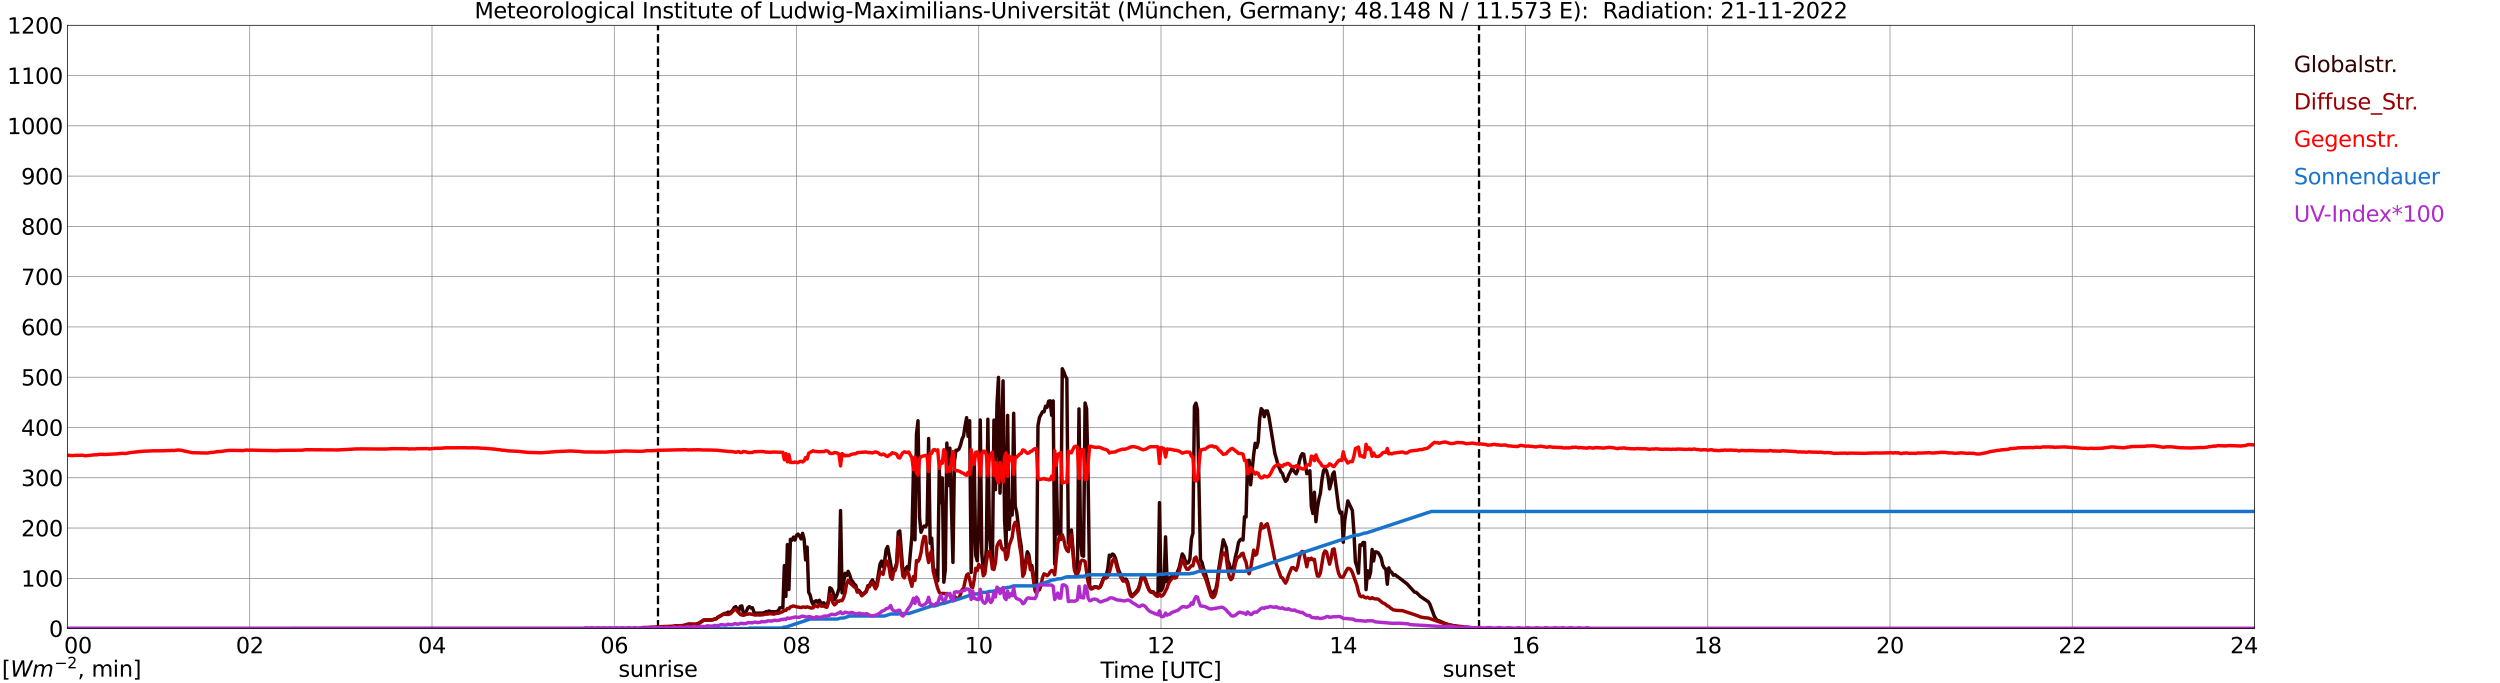 <?xml version="1.0" encoding="utf-8" standalone="no"?>
<!DOCTYPE svg PUBLIC "-//W3C//DTD SVG 1.1//EN"
  "http://www.w3.org/Graphics/SVG/1.1/DTD/svg11.dtd">
<svg xmlns:xlink="http://www.w3.org/1999/xlink" width="1085.4pt" height="296.64pt" viewBox="0 0 1085.4 296.64" xmlns="http://www.w3.org/2000/svg" version="1.1">
 <defs>
  <style type="text/css">*{stroke-linejoin: round; stroke-linecap: butt}</style>
 </defs>
 <g id="figure_1">
  <g id="patch_1">
   <path d="M 0 296.64 
L 1085.4 296.64 
L 1085.4 0 
L 0 0 
z
" style="fill: #ffffff"/>
  </g>
  <g id="axes_1">
   <g id="patch_2">
    <path d="M 29.306 272.909 
L 978.814 272.909 
L 978.814 10.976 
L 29.306 10.976 
z
" style="fill: #ffffff"/>
   </g>
   <g id="patch_3">
    <path d="M 978.814 272.909 
L 978.814 272.909 
L 978.814 10.976 
L 978.814 10.976 
z
" clip-path="url(#pa44e17dc27)" style="fill: #d3d3d3; opacity: 0.25; stroke: #d3d3d3; stroke-linejoin: miter"/>
   </g>
   <g id="matplotlib.axis_1">
    <g id="xtick_1">
     <g id="line2d_1">
      <path d="M 29.306 272.909 
L 29.306 10.976 
" clip-path="url(#pa44e17dc27)" style="fill: none; stroke: #808080; stroke-width: 0.3; stroke-linecap: square"/>
     </g>
     <g id="line2d_2"/>
     <g id="text_1">
      <!--    00 -->
      <g transform="translate(18.733 283.627) scale(0.095 -0.095)">
       <defs>
        <path id="DejaVuSans-20" transform="scale(0.016)"/>
        <path id="DejaVuSans-30" d="M 2034 4250 
Q 1547 4250 1301 3770 
Q 1056 3291 1056 2328 
Q 1056 1369 1301 889 
Q 1547 409 2034 409 
Q 2525 409 2770 889 
Q 3016 1369 3016 2328 
Q 3016 3291 2770 3770 
Q 2525 4250 2034 4250 
z
M 2034 4750 
Q 2819 4750 3233 4129 
Q 3647 3509 3647 2328 
Q 3647 1150 3233 529 
Q 2819 -91 2034 -91 
Q 1250 -91 836 529 
Q 422 1150 422 2328 
Q 422 3509 836 4129 
Q 1250 4750 2034 4750 
z
" transform="scale(0.016)"/>
       </defs>
       <use xlink:href="#DejaVuSans-20"/>
       <use xlink:href="#DejaVuSans-20" transform="translate(31.787 0)"/>
       <use xlink:href="#DejaVuSans-20" transform="translate(63.574 0)"/>
       <use xlink:href="#DejaVuSans-30" transform="translate(95.361 0)"/>
       <use xlink:href="#DejaVuSans-30" transform="translate(158.984 0)"/>
      </g>
     </g>
    </g>
    <g id="xtick_2">
     <g id="line2d_3">
      <path d="M 108.431 272.909 
L 108.431 10.976 
" clip-path="url(#pa44e17dc27)" style="fill: none; stroke: #808080; stroke-width: 0.3; stroke-linecap: square"/>
     </g>
     <g id="line2d_4"/>
     <g id="text_2">
      <!-- 02 -->
      <g transform="translate(102.387 283.627) scale(0.095 -0.095)">
       <defs>
        <path id="DejaVuSans-32" d="M 1228 531 
L 3431 531 
L 3431 0 
L 469 0 
L 469 531 
Q 828 903 1448 1529 
Q 2069 2156 2228 2338 
Q 2531 2678 2651 2914 
Q 2772 3150 2772 3378 
Q 2772 3750 2511 3984 
Q 2250 4219 1831 4219 
Q 1534 4219 1204 4116 
Q 875 4013 500 3803 
L 500 4441 
Q 881 4594 1212 4672 
Q 1544 4750 1819 4750 
Q 2544 4750 2975 4387 
Q 3406 4025 3406 3419 
Q 3406 3131 3298 2873 
Q 3191 2616 2906 2266 
Q 2828 2175 2409 1742 
Q 1991 1309 1228 531 
z
" transform="scale(0.016)"/>
       </defs>
       <use xlink:href="#DejaVuSans-30"/>
       <use xlink:href="#DejaVuSans-32" transform="translate(63.623 0)"/>
      </g>
     </g>
    </g>
    <g id="xtick_3">
     <g id="line2d_5">
      <path d="M 187.557 272.909 
L 187.557 10.976 
" clip-path="url(#pa44e17dc27)" style="fill: none; stroke: #808080; stroke-width: 0.3; stroke-linecap: square"/>
     </g>
     <g id="line2d_6"/>
     <g id="text_3">
      <!-- 04 -->
      <g transform="translate(181.513 283.627) scale(0.095 -0.095)">
       <defs>
        <path id="DejaVuSans-34" d="M 2419 4116 
L 825 1625 
L 2419 1625 
L 2419 4116 
z
M 2253 4666 
L 3047 4666 
L 3047 1625 
L 3713 1625 
L 3713 1100 
L 3047 1100 
L 3047 0 
L 2419 0 
L 2419 1100 
L 313 1100 
L 313 1709 
L 2253 4666 
z
" transform="scale(0.016)"/>
       </defs>
       <use xlink:href="#DejaVuSans-30"/>
       <use xlink:href="#DejaVuSans-34" transform="translate(63.623 0)"/>
      </g>
     </g>
    </g>
    <g id="xtick_4">
     <g id="line2d_7">
      <path d="M 266.683 272.909 
L 266.683 10.976 
" clip-path="url(#pa44e17dc27)" style="fill: none; stroke: #808080; stroke-width: 0.3; stroke-linecap: square"/>
     </g>
     <g id="line2d_8"/>
     <g id="text_4">
      <!-- 06 -->
      <g transform="translate(260.638 283.627) scale(0.095 -0.095)">
       <defs>
        <path id="DejaVuSans-36" d="M 2113 2584 
Q 1688 2584 1439 2293 
Q 1191 2003 1191 1497 
Q 1191 994 1439 701 
Q 1688 409 2113 409 
Q 2538 409 2786 701 
Q 3034 994 3034 1497 
Q 3034 2003 2786 2293 
Q 2538 2584 2113 2584 
z
M 3366 4563 
L 3366 3988 
Q 3128 4100 2886 4159 
Q 2644 4219 2406 4219 
Q 1781 4219 1451 3797 
Q 1122 3375 1075 2522 
Q 1259 2794 1537 2939 
Q 1816 3084 2150 3084 
Q 2853 3084 3261 2657 
Q 3669 2231 3669 1497 
Q 3669 778 3244 343 
Q 2819 -91 2113 -91 
Q 1303 -91 875 529 
Q 447 1150 447 2328 
Q 447 3434 972 4092 
Q 1497 4750 2381 4750 
Q 2619 4750 2861 4703 
Q 3103 4656 3366 4563 
z
" transform="scale(0.016)"/>
       </defs>
       <use xlink:href="#DejaVuSans-30"/>
       <use xlink:href="#DejaVuSans-36" transform="translate(63.623 0)"/>
      </g>
     </g>
    </g>
    <g id="xtick_5">
     <g id="line2d_9">
      <path d="M 345.808 272.909 
L 345.808 10.976 
" clip-path="url(#pa44e17dc27)" style="fill: none; stroke: #808080; stroke-width: 0.3; stroke-linecap: square"/>
     </g>
     <g id="line2d_10"/>
     <g id="text_5">
      <!-- 08 -->
      <g transform="translate(339.764 283.627) scale(0.095 -0.095)">
       <defs>
        <path id="DejaVuSans-38" d="M 2034 2216 
Q 1584 2216 1326 1975 
Q 1069 1734 1069 1313 
Q 1069 891 1326 650 
Q 1584 409 2034 409 
Q 2484 409 2743 651 
Q 3003 894 3003 1313 
Q 3003 1734 2745 1975 
Q 2488 2216 2034 2216 
z
M 1403 2484 
Q 997 2584 770 2862 
Q 544 3141 544 3541 
Q 544 4100 942 4425 
Q 1341 4750 2034 4750 
Q 2731 4750 3128 4425 
Q 3525 4100 3525 3541 
Q 3525 3141 3298 2862 
Q 3072 2584 2669 2484 
Q 3125 2378 3379 2068 
Q 3634 1759 3634 1313 
Q 3634 634 3220 271 
Q 2806 -91 2034 -91 
Q 1263 -91 848 271 
Q 434 634 434 1313 
Q 434 1759 690 2068 
Q 947 2378 1403 2484 
z
M 1172 3481 
Q 1172 3119 1398 2916 
Q 1625 2713 2034 2713 
Q 2441 2713 2670 2916 
Q 2900 3119 2900 3481 
Q 2900 3844 2670 4047 
Q 2441 4250 2034 4250 
Q 1625 4250 1398 4047 
Q 1172 3844 1172 3481 
z
" transform="scale(0.016)"/>
       </defs>
       <use xlink:href="#DejaVuSans-30"/>
       <use xlink:href="#DejaVuSans-38" transform="translate(63.623 0)"/>
      </g>
     </g>
    </g>
    <g id="xtick_6">
     <g id="line2d_11">
      <path d="M 424.934 272.909 
L 424.934 10.976 
" clip-path="url(#pa44e17dc27)" style="fill: none; stroke: #808080; stroke-width: 0.3; stroke-linecap: square"/>
     </g>
     <g id="line2d_12"/>
     <g id="text_6">
      <!-- 10 -->
      <g transform="translate(418.89 283.627) scale(0.095 -0.095)">
       <defs>
        <path id="DejaVuSans-31" d="M 794 531 
L 1825 531 
L 1825 4091 
L 703 3866 
L 703 4441 
L 1819 4666 
L 2450 4666 
L 2450 531 
L 3481 531 
L 3481 0 
L 794 0 
L 794 531 
z
" transform="scale(0.016)"/>
       </defs>
       <use xlink:href="#DejaVuSans-31"/>
       <use xlink:href="#DejaVuSans-30" transform="translate(63.623 0)"/>
      </g>
     </g>
    </g>
    <g id="xtick_7">
     <g id="line2d_13">
      <path d="M 504.06 272.909 
L 504.06 10.976 
" clip-path="url(#pa44e17dc27)" style="fill: none; stroke: #808080; stroke-width: 0.3; stroke-linecap: square"/>
     </g>
     <g id="line2d_14"/>
     <g id="text_7">
      <!-- 12 -->
      <g transform="translate(498.015 283.627) scale(0.095 -0.095)">
       <use xlink:href="#DejaVuSans-31"/>
       <use xlink:href="#DejaVuSans-32" transform="translate(63.623 0)"/>
      </g>
     </g>
    </g>
    <g id="xtick_8">
     <g id="line2d_15">
      <path d="M 583.185 272.909 
L 583.185 10.976 
" clip-path="url(#pa44e17dc27)" style="fill: none; stroke: #808080; stroke-width: 0.3; stroke-linecap: square"/>
     </g>
     <g id="line2d_16"/>
     <g id="text_8">
      <!-- 14 -->
      <g transform="translate(577.141 283.627) scale(0.095 -0.095)">
       <use xlink:href="#DejaVuSans-31"/>
       <use xlink:href="#DejaVuSans-34" transform="translate(63.623 0)"/>
      </g>
     </g>
    </g>
    <g id="xtick_9">
     <g id="line2d_17">
      <path d="M 662.311 272.909 
L 662.311 10.976 
" clip-path="url(#pa44e17dc27)" style="fill: none; stroke: #808080; stroke-width: 0.3; stroke-linecap: square"/>
     </g>
     <g id="line2d_18"/>
     <g id="text_9">
      <!-- 16 -->
      <g transform="translate(656.267 283.627) scale(0.095 -0.095)">
       <use xlink:href="#DejaVuSans-31"/>
       <use xlink:href="#DejaVuSans-36" transform="translate(63.623 0)"/>
      </g>
     </g>
    </g>
    <g id="xtick_10">
     <g id="line2d_19">
      <path d="M 741.437 272.909 
L 741.437 10.976 
" clip-path="url(#pa44e17dc27)" style="fill: none; stroke: #808080; stroke-width: 0.3; stroke-linecap: square"/>
     </g>
     <g id="line2d_20"/>
     <g id="text_10">
      <!-- 18 -->
      <g transform="translate(735.392 283.627) scale(0.095 -0.095)">
       <use xlink:href="#DejaVuSans-31"/>
       <use xlink:href="#DejaVuSans-38" transform="translate(63.623 0)"/>
      </g>
     </g>
    </g>
    <g id="xtick_11">
     <g id="line2d_21">
      <path d="M 820.562 272.909 
L 820.562 10.976 
" clip-path="url(#pa44e17dc27)" style="fill: none; stroke: #808080; stroke-width: 0.3; stroke-linecap: square"/>
     </g>
     <g id="line2d_22"/>
     <g id="text_11">
      <!-- 20 -->
      <g transform="translate(814.518 283.627) scale(0.095 -0.095)">
       <use xlink:href="#DejaVuSans-32"/>
       <use xlink:href="#DejaVuSans-30" transform="translate(63.623 0)"/>
      </g>
     </g>
    </g>
    <g id="xtick_12">
     <g id="line2d_23">
      <path d="M 899.688 272.909 
L 899.688 10.976 
" clip-path="url(#pa44e17dc27)" style="fill: none; stroke: #808080; stroke-width: 0.3; stroke-linecap: square"/>
     </g>
     <g id="line2d_24"/>
     <g id="text_12">
      <!-- 22 -->
      <g transform="translate(893.644 283.627) scale(0.095 -0.095)">
       <use xlink:href="#DejaVuSans-32"/>
       <use xlink:href="#DejaVuSans-32" transform="translate(63.623 0)"/>
      </g>
     </g>
    </g>
    <g id="xtick_13">
     <g id="line2d_25">
      <path d="M 978.814 272.909 
L 978.814 10.976 
" clip-path="url(#pa44e17dc27)" style="fill: none; stroke: #808080; stroke-width: 0.3; stroke-linecap: square"/>
     </g>
     <g id="line2d_26"/>
     <g id="text_13">
      <!-- 24    -->
      <g transform="translate(968.241 283.627) scale(0.095 -0.095)">
       <use xlink:href="#DejaVuSans-32"/>
       <use xlink:href="#DejaVuSans-34" transform="translate(63.623 0)"/>
       <use xlink:href="#DejaVuSans-20" transform="translate(127.246 0)"/>
       <use xlink:href="#DejaVuSans-20" transform="translate(159.033 0)"/>
       <use xlink:href="#DejaVuSans-20" transform="translate(190.82 0)"/>
      </g>
     </g>
    </g>
    <g id="text_14">
     <!-- Time [UTC] -->
     <g transform="translate(477.806 294.322) scale(0.095 -0.095)">
      <defs>
       <path id="DejaVuSans-54" d="M -19 4666 
L 3928 4666 
L 3928 4134 
L 2272 4134 
L 2272 0 
L 1638 0 
L 1638 4134 
L -19 4134 
L -19 4666 
z
" transform="scale(0.016)"/>
       <path id="DejaVuSans-69" d="M 603 3500 
L 1178 3500 
L 1178 0 
L 603 0 
L 603 3500 
z
M 603 4863 
L 1178 4863 
L 1178 4134 
L 603 4134 
L 603 4863 
z
" transform="scale(0.016)"/>
       <path id="DejaVuSans-6d" d="M 3328 2828 
Q 3544 3216 3844 3400 
Q 4144 3584 4550 3584 
Q 5097 3584 5394 3201 
Q 5691 2819 5691 2113 
L 5691 0 
L 5113 0 
L 5113 2094 
Q 5113 2597 4934 2840 
Q 4756 3084 4391 3084 
Q 3944 3084 3684 2787 
Q 3425 2491 3425 1978 
L 3425 0 
L 2847 0 
L 2847 2094 
Q 2847 2600 2669 2842 
Q 2491 3084 2119 3084 
Q 1678 3084 1418 2786 
Q 1159 2488 1159 1978 
L 1159 0 
L 581 0 
L 581 3500 
L 1159 3500 
L 1159 2956 
Q 1356 3278 1631 3431 
Q 1906 3584 2284 3584 
Q 2666 3584 2933 3390 
Q 3200 3197 3328 2828 
z
" transform="scale(0.016)"/>
       <path id="DejaVuSans-65" d="M 3597 1894 
L 3597 1613 
L 953 1613 
Q 991 1019 1311 708 
Q 1631 397 2203 397 
Q 2534 397 2845 478 
Q 3156 559 3463 722 
L 3463 178 
Q 3153 47 2828 -22 
Q 2503 -91 2169 -91 
Q 1331 -91 842 396 
Q 353 884 353 1716 
Q 353 2575 817 3079 
Q 1281 3584 2069 3584 
Q 2775 3584 3186 3129 
Q 3597 2675 3597 1894 
z
M 3022 2063 
Q 3016 2534 2758 2815 
Q 2500 3097 2075 3097 
Q 1594 3097 1305 2825 
Q 1016 2553 972 2059 
L 3022 2063 
z
" transform="scale(0.016)"/>
       <path id="DejaVuSans-5b" d="M 550 4863 
L 1875 4863 
L 1875 4416 
L 1125 4416 
L 1125 -397 
L 1875 -397 
L 1875 -844 
L 550 -844 
L 550 4863 
z
" transform="scale(0.016)"/>
       <path id="DejaVuSans-55" d="M 556 4666 
L 1191 4666 
L 1191 1831 
Q 1191 1081 1462 751 
Q 1734 422 2344 422 
Q 2950 422 3222 751 
Q 3494 1081 3494 1831 
L 3494 4666 
L 4128 4666 
L 4128 1753 
Q 4128 841 3676 375 
Q 3225 -91 2344 -91 
Q 1459 -91 1007 375 
Q 556 841 556 1753 
L 556 4666 
z
" transform="scale(0.016)"/>
       <path id="DejaVuSans-43" d="M 4122 4306 
L 4122 3641 
Q 3803 3938 3442 4084 
Q 3081 4231 2675 4231 
Q 1875 4231 1450 3742 
Q 1025 3253 1025 2328 
Q 1025 1406 1450 917 
Q 1875 428 2675 428 
Q 3081 428 3442 575 
Q 3803 722 4122 1019 
L 4122 359 
Q 3791 134 3420 21 
Q 3050 -91 2638 -91 
Q 1578 -91 968 557 
Q 359 1206 359 2328 
Q 359 3453 968 4101 
Q 1578 4750 2638 4750 
Q 3056 4750 3426 4639 
Q 3797 4528 4122 4306 
z
" transform="scale(0.016)"/>
       <path id="DejaVuSans-5d" d="M 1947 4863 
L 1947 -844 
L 622 -844 
L 622 -397 
L 1369 -397 
L 1369 4416 
L 622 4416 
L 622 4863 
L 1947 4863 
z
" transform="scale(0.016)"/>
      </defs>
      <use xlink:href="#DejaVuSans-54"/>
      <use xlink:href="#DejaVuSans-69" transform="translate(57.959 0)"/>
      <use xlink:href="#DejaVuSans-6d" transform="translate(85.742 0)"/>
      <use xlink:href="#DejaVuSans-65" transform="translate(183.154 0)"/>
      <use xlink:href="#DejaVuSans-20" transform="translate(244.678 0)"/>
      <use xlink:href="#DejaVuSans-5b" transform="translate(276.465 0)"/>
      <use xlink:href="#DejaVuSans-55" transform="translate(315.479 0)"/>
      <use xlink:href="#DejaVuSans-54" transform="translate(388.672 0)"/>
      <use xlink:href="#DejaVuSans-43" transform="translate(443.881 0)"/>
      <use xlink:href="#DejaVuSans-5d" transform="translate(513.705 0)"/>
     </g>
    </g>
   </g>
   <g id="matplotlib.axis_2">
    <g id="ytick_1">
     <g id="line2d_27">
      <path d="M 29.306 272.909 
L 978.814 272.909 
" clip-path="url(#pa44e17dc27)" style="fill: none; stroke: #808080; stroke-width: 0.3; stroke-linecap: square"/>
     </g>
     <g id="line2d_28"/>
     <g id="text_15">
      <!-- 0 -->
      <g transform="translate(21.261 276.518) scale(0.095 -0.095)">
       <use xlink:href="#DejaVuSans-30"/>
      </g>
     </g>
    </g>
    <g id="ytick_2">
     <g id="line2d_29">
      <path d="M 29.306 251.081 
L 978.814 251.081 
" clip-path="url(#pa44e17dc27)" style="fill: none; stroke: #808080; stroke-width: 0.3; stroke-linecap: square"/>
     </g>
     <g id="line2d_30"/>
     <g id="text_16">
      <!-- 100 -->
      <g transform="translate(9.173 254.69) scale(0.095 -0.095)">
       <use xlink:href="#DejaVuSans-31"/>
       <use xlink:href="#DejaVuSans-30" transform="translate(63.623 0)"/>
       <use xlink:href="#DejaVuSans-30" transform="translate(127.246 0)"/>
      </g>
     </g>
    </g>
    <g id="ytick_3">
     <g id="line2d_31">
      <path d="M 29.306 229.253 
L 978.814 229.253 
" clip-path="url(#pa44e17dc27)" style="fill: none; stroke: #808080; stroke-width: 0.3; stroke-linecap: square"/>
     </g>
     <g id="line2d_32"/>
     <g id="text_17">
      <!-- 200 -->
      <g transform="translate(9.173 232.863) scale(0.095 -0.095)">
       <use xlink:href="#DejaVuSans-32"/>
       <use xlink:href="#DejaVuSans-30" transform="translate(63.623 0)"/>
       <use xlink:href="#DejaVuSans-30" transform="translate(127.246 0)"/>
      </g>
     </g>
    </g>
    <g id="ytick_4">
     <g id="line2d_33">
      <path d="M 29.306 207.426 
L 978.814 207.426 
" clip-path="url(#pa44e17dc27)" style="fill: none; stroke: #808080; stroke-width: 0.3; stroke-linecap: square"/>
     </g>
     <g id="line2d_34"/>
     <g id="text_18">
      <!-- 300 -->
      <g transform="translate(9.173 211.035) scale(0.095 -0.095)">
       <defs>
        <path id="DejaVuSans-33" d="M 2597 2516 
Q 3050 2419 3304 2112 
Q 3559 1806 3559 1356 
Q 3559 666 3084 287 
Q 2609 -91 1734 -91 
Q 1441 -91 1130 -33 
Q 819 25 488 141 
L 488 750 
Q 750 597 1062 519 
Q 1375 441 1716 441 
Q 2309 441 2620 675 
Q 2931 909 2931 1356 
Q 2931 1769 2642 2001 
Q 2353 2234 1838 2234 
L 1294 2234 
L 1294 2753 
L 1863 2753 
Q 2328 2753 2575 2939 
Q 2822 3125 2822 3475 
Q 2822 3834 2567 4026 
Q 2313 4219 1838 4219 
Q 1578 4219 1281 4162 
Q 984 4106 628 3988 
L 628 4550 
Q 988 4650 1302 4700 
Q 1616 4750 1894 4750 
Q 2613 4750 3031 4423 
Q 3450 4097 3450 3541 
Q 3450 3153 3228 2886 
Q 3006 2619 2597 2516 
z
" transform="scale(0.016)"/>
       </defs>
       <use xlink:href="#DejaVuSans-33"/>
       <use xlink:href="#DejaVuSans-30" transform="translate(63.623 0)"/>
       <use xlink:href="#DejaVuSans-30" transform="translate(127.246 0)"/>
      </g>
     </g>
    </g>
    <g id="ytick_5">
     <g id="line2d_35">
      <path d="M 29.306 185.598 
L 978.814 185.598 
" clip-path="url(#pa44e17dc27)" style="fill: none; stroke: #808080; stroke-width: 0.3; stroke-linecap: square"/>
     </g>
     <g id="line2d_36"/>
     <g id="text_19">
      <!-- 400 -->
      <g transform="translate(9.173 189.207) scale(0.095 -0.095)">
       <use xlink:href="#DejaVuSans-34"/>
       <use xlink:href="#DejaVuSans-30" transform="translate(63.623 0)"/>
       <use xlink:href="#DejaVuSans-30" transform="translate(127.246 0)"/>
      </g>
     </g>
    </g>
    <g id="ytick_6">
     <g id="line2d_37">
      <path d="M 29.306 163.77 
L 978.814 163.77 
" clip-path="url(#pa44e17dc27)" style="fill: none; stroke: #808080; stroke-width: 0.3; stroke-linecap: square"/>
     </g>
     <g id="line2d_38"/>
     <g id="text_20">
      <!-- 500 -->
      <g transform="translate(9.173 167.379) scale(0.095 -0.095)">
       <defs>
        <path id="DejaVuSans-35" d="M 691 4666 
L 3169 4666 
L 3169 4134 
L 1269 4134 
L 1269 2991 
Q 1406 3038 1543 3061 
Q 1681 3084 1819 3084 
Q 2600 3084 3056 2656 
Q 3513 2228 3513 1497 
Q 3513 744 3044 326 
Q 2575 -91 1722 -91 
Q 1428 -91 1123 -41 
Q 819 9 494 109 
L 494 744 
Q 775 591 1075 516 
Q 1375 441 1709 441 
Q 2250 441 2565 725 
Q 2881 1009 2881 1497 
Q 2881 1984 2565 2268 
Q 2250 2553 1709 2553 
Q 1456 2553 1204 2497 
Q 953 2441 691 2322 
L 691 4666 
z
" transform="scale(0.016)"/>
       </defs>
       <use xlink:href="#DejaVuSans-35"/>
       <use xlink:href="#DejaVuSans-30" transform="translate(63.623 0)"/>
       <use xlink:href="#DejaVuSans-30" transform="translate(127.246 0)"/>
      </g>
     </g>
    </g>
    <g id="ytick_7">
     <g id="line2d_39">
      <path d="M 29.306 141.942 
L 978.814 141.942 
" clip-path="url(#pa44e17dc27)" style="fill: none; stroke: #808080; stroke-width: 0.3; stroke-linecap: square"/>
     </g>
     <g id="line2d_40"/>
     <g id="text_21">
      <!-- 600 -->
      <g transform="translate(9.173 145.551) scale(0.095 -0.095)">
       <use xlink:href="#DejaVuSans-36"/>
       <use xlink:href="#DejaVuSans-30" transform="translate(63.623 0)"/>
       <use xlink:href="#DejaVuSans-30" transform="translate(127.246 0)"/>
      </g>
     </g>
    </g>
    <g id="ytick_8">
     <g id="line2d_41">
      <path d="M 29.306 120.114 
L 978.814 120.114 
" clip-path="url(#pa44e17dc27)" style="fill: none; stroke: #808080; stroke-width: 0.3; stroke-linecap: square"/>
     </g>
     <g id="line2d_42"/>
     <g id="text_22">
      <!-- 700 -->
      <g transform="translate(9.173 123.724) scale(0.095 -0.095)">
       <defs>
        <path id="DejaVuSans-37" d="M 525 4666 
L 3525 4666 
L 3525 4397 
L 1831 0 
L 1172 0 
L 2766 4134 
L 525 4134 
L 525 4666 
z
" transform="scale(0.016)"/>
       </defs>
       <use xlink:href="#DejaVuSans-37"/>
       <use xlink:href="#DejaVuSans-30" transform="translate(63.623 0)"/>
       <use xlink:href="#DejaVuSans-30" transform="translate(127.246 0)"/>
      </g>
     </g>
    </g>
    <g id="ytick_9">
     <g id="line2d_43">
      <path d="M 29.306 98.287 
L 978.814 98.287 
" clip-path="url(#pa44e17dc27)" style="fill: none; stroke: #808080; stroke-width: 0.3; stroke-linecap: square"/>
     </g>
     <g id="line2d_44"/>
     <g id="text_23">
      <!-- 800 -->
      <g transform="translate(9.173 101.896) scale(0.095 -0.095)">
       <use xlink:href="#DejaVuSans-38"/>
       <use xlink:href="#DejaVuSans-30" transform="translate(63.623 0)"/>
       <use xlink:href="#DejaVuSans-30" transform="translate(127.246 0)"/>
      </g>
     </g>
    </g>
    <g id="ytick_10">
     <g id="line2d_45">
      <path d="M 29.306 76.459 
L 978.814 76.459 
" clip-path="url(#pa44e17dc27)" style="fill: none; stroke: #808080; stroke-width: 0.3; stroke-linecap: square"/>
     </g>
     <g id="line2d_46"/>
     <g id="text_24">
      <!-- 900 -->
      <g transform="translate(9.173 80.068) scale(0.095 -0.095)">
       <defs>
        <path id="DejaVuSans-39" d="M 703 97 
L 703 672 
Q 941 559 1184 500 
Q 1428 441 1663 441 
Q 2288 441 2617 861 
Q 2947 1281 2994 2138 
Q 2813 1869 2534 1725 
Q 2256 1581 1919 1581 
Q 1219 1581 811 2004 
Q 403 2428 403 3163 
Q 403 3881 828 4315 
Q 1253 4750 1959 4750 
Q 2769 4750 3195 4129 
Q 3622 3509 3622 2328 
Q 3622 1225 3098 567 
Q 2575 -91 1691 -91 
Q 1453 -91 1209 -44 
Q 966 3 703 97 
z
M 1959 2075 
Q 2384 2075 2632 2365 
Q 2881 2656 2881 3163 
Q 2881 3666 2632 3958 
Q 2384 4250 1959 4250 
Q 1534 4250 1286 3958 
Q 1038 3666 1038 3163 
Q 1038 2656 1286 2365 
Q 1534 2075 1959 2075 
z
" transform="scale(0.016)"/>
       </defs>
       <use xlink:href="#DejaVuSans-39"/>
       <use xlink:href="#DejaVuSans-30" transform="translate(63.623 0)"/>
       <use xlink:href="#DejaVuSans-30" transform="translate(127.246 0)"/>
      </g>
     </g>
    </g>
    <g id="ytick_11">
     <g id="line2d_47">
      <path d="M 29.306 54.631 
L 978.814 54.631 
" clip-path="url(#pa44e17dc27)" style="fill: none; stroke: #808080; stroke-width: 0.3; stroke-linecap: square"/>
     </g>
     <g id="line2d_48"/>
     <g id="text_25">
      <!-- 1000 -->
      <g transform="translate(3.128 58.24) scale(0.095 -0.095)">
       <use xlink:href="#DejaVuSans-31"/>
       <use xlink:href="#DejaVuSans-30" transform="translate(63.623 0)"/>
       <use xlink:href="#DejaVuSans-30" transform="translate(127.246 0)"/>
       <use xlink:href="#DejaVuSans-30" transform="translate(190.869 0)"/>
      </g>
     </g>
    </g>
    <g id="ytick_12">
     <g id="line2d_49">
      <path d="M 29.306 32.803 
L 978.814 32.803 
" clip-path="url(#pa44e17dc27)" style="fill: none; stroke: #808080; stroke-width: 0.3; stroke-linecap: square"/>
     </g>
     <g id="line2d_50"/>
     <g id="text_26">
      <!-- 1100 -->
      <g transform="translate(3.128 36.413) scale(0.095 -0.095)">
       <use xlink:href="#DejaVuSans-31"/>
       <use xlink:href="#DejaVuSans-31" transform="translate(63.623 0)"/>
       <use xlink:href="#DejaVuSans-30" transform="translate(127.246 0)"/>
       <use xlink:href="#DejaVuSans-30" transform="translate(190.869 0)"/>
      </g>
     </g>
    </g>
    <g id="ytick_13">
     <g id="line2d_51">
      <path d="M 29.306 10.976 
L 978.814 10.976 
" clip-path="url(#pa44e17dc27)" style="fill: none; stroke: #808080; stroke-width: 0.3; stroke-linecap: square"/>
     </g>
     <g id="line2d_52"/>
     <g id="text_27">
      <!-- 1200 -->
      <g transform="translate(3.128 14.585) scale(0.095 -0.095)">
       <use xlink:href="#DejaVuSans-31"/>
       <use xlink:href="#DejaVuSans-32" transform="translate(63.623 0)"/>
       <use xlink:href="#DejaVuSans-30" transform="translate(127.246 0)"/>
       <use xlink:href="#DejaVuSans-30" transform="translate(190.869 0)"/>
      </g>
     </g>
    </g>
   </g>
   <g id="line2d_53">
    <path d="M 285.673 272.909 
L 285.673 10.976 
" clip-path="url(#pa44e17dc27)" style="fill: none; stroke-dasharray: 3.7,1.6; stroke-dashoffset: 0; stroke: #000000"/>
   </g>
   <g id="line2d_54">
    <path d="M 642.134 272.909 
L 642.134 10.976 
" clip-path="url(#pa44e17dc27)" style="fill: none; stroke-dasharray: 3.7,1.6; stroke-dashoffset: 0; stroke: #000000"/>
   </g>
   <g id="line2d_55">
    <path d="M 29.306 272.909 
L 281.849 272.874 
L 282.508 272.739 
L 283.827 272.771 
L 285.805 272.653 
L 287.124 272.518 
L 289.761 272.418 
L 290.42 272.433 
L 292.399 272.18 
L 294.377 272.097 
L 298.333 271.37 
L 298.992 271.099 
L 301.63 271.184 
L 302.949 270.931 
L 305.586 269.244 
L 306.246 269.159 
L 306.905 269.312 
L 307.564 269.091 
L 308.224 269.244 
L 309.543 269.109 
L 310.202 268.77 
L 310.861 268.703 
L 311.521 268.113 
L 314.158 266.559 
L 314.818 266.273 
L 315.477 266.188 
L 316.136 265.767 
L 316.796 265.952 
L 317.455 265.596 
L 318.114 264.872 
L 318.774 263.756 
L 319.433 263.385 
L 320.752 265.225 
L 321.411 263.233 
L 322.071 263.064 
L 322.73 266.188 
L 323.39 266.12 
L 324.049 265.411 
L 324.708 263.824 
L 325.368 263.385 
L 326.027 263.977 
L 326.686 263.874 
L 327.346 265.799 
L 328.005 266.221 
L 331.302 266.138 
L 331.961 265.935 
L 332.621 265.529 
L 333.28 265.514 
L 333.94 265.243 
L 334.599 265.664 
L 335.258 265.514 
L 336.577 265.647 
L 337.896 265.225 
L 338.555 263.927 
L 339.215 263.791 
L 339.874 263.977 
L 340.533 245.559 
L 341.193 258.946 
L 341.852 236.443 
L 342.512 255.94 
L 343.171 234.165 
L 343.83 234.551 
L 344.49 233.202 
L 345.149 234.468 
L 345.808 232.407 
L 346.468 231.886 
L 347.127 232.661 
L 347.787 233.962 
L 348.446 231.565 
L 349.105 234.012 
L 349.765 243.094 
L 350.424 237.539 
L 351.083 257.106 
L 351.743 258.406 
L 352.402 261.224 
L 353.062 262.49 
L 353.721 261.107 
L 354.38 260.821 
L 355.04 261.595 
L 355.699 260.633 
L 356.359 261.646 
L 357.018 262.069 
L 357.677 261.713 
L 358.337 262.676 
L 358.996 262.811 
L 359.655 260.821 
L 360.315 255.18 
L 360.974 255.654 
L 361.634 257.088 
L 362.293 260.297 
L 362.952 259.216 
L 363.612 257.594 
L 364.271 255.486 
L 364.93 221.67 
L 365.59 257.359 
L 366.909 248.918 
L 367.568 249.913 
L 368.227 248.058 
L 368.887 249.592 
L 369.546 251.753 
L 370.206 252.445 
L 370.865 253.578 
L 371.524 254.1 
L 372.184 256.396 
L 372.843 256.296 
L 373.502 257.038 
L 374.162 258.254 
L 375.481 257.223 
L 376.14 256.446 
L 376.799 254.285 
L 377.459 254.185 
L 378.118 252.751 
L 378.777 251.788 
L 380.096 254.456 
L 380.756 253.122 
L 382.074 244.899 
L 382.734 243.601 
L 383.393 246.115 
L 384.053 243.786 
L 384.712 238.637 
L 385.371 237.286 
L 386.69 244.849 
L 387.349 248.986 
L 388.009 247.298 
L 388.668 246.606 
L 389.328 244.242 
L 389.987 230.973 
L 390.646 230.5 
L 391.965 247.634 
L 392.624 249.189 
L 393.284 246.842 
L 393.943 245.947 
L 394.603 247.399 
L 395.921 232.593 
L 396.581 203.811 
L 397.24 234.365 
L 397.899 188.448 
L 398.559 182.675 
L 399.218 224.643 
L 399.878 231.091 
L 400.537 229.301 
L 401.196 228.374 
L 401.856 228.762 
L 402.515 227.326 
L 403.175 190.389 
L 403.834 235.885 
L 404.493 233.641 
L 405.153 246.082 
L 405.812 248.446 
L 406.471 247.72 
L 407.131 252.192 
L 407.79 203.507 
L 408.45 218.261 
L 409.109 207.491 
L 409.768 252.766 
L 410.428 247.281 
L 411.087 192.364 
L 411.746 210.818 
L 412.406 194.576 
L 413.725 244.175 
L 414.384 200.334 
L 415.043 195.455 
L 415.703 195.505 
L 416.362 194.914 
L 417.022 193.227 
L 417.681 190.642 
L 418.34 189.226 
L 419 184.853 
L 419.659 181.324 
L 420.318 189.496 
L 420.978 182.675 
L 421.637 248.529 
L 422.297 226.112 
L 422.956 198.526 
L 423.615 241.069 
L 424.275 243.483 
L 424.934 229.116 
L 425.593 182.337 
L 426.253 240.274 
L 426.912 247.652 
L 427.572 247.263 
L 428.231 238.181 
L 428.89 182.001 
L 429.55 231.633 
L 430.209 238.958 
L 430.869 243.836 
L 431.528 182.389 
L 432.187 212.59 
L 432.847 175.467 
L 433.506 163.853 
L 434.165 214.092 
L 434.825 192.956 
L 435.484 165.355 
L 436.144 225.671 
L 436.803 237.845 
L 437.462 180.346 
L 438.122 229.825 
L 438.781 217.536 
L 439.44 223.613 
L 440.1 179.434 
L 440.759 219.662 
L 441.419 222.465 
L 442.737 233.42 
L 443.397 237.236 
L 444.056 247.381 
L 444.716 246.942 
L 446.034 239.549 
L 446.694 240.833 
L 447.353 245.659 
L 448.012 245.591 
L 449.331 254.859 
L 449.991 255.569 
L 450.65 184.736 
L 451.309 181.223 
L 452.628 178.759 
L 453.287 178.792 
L 453.947 176.378 
L 454.606 176.834 
L 455.266 174.201 
L 455.925 174.016 
L 456.584 180.296 
L 457.244 174.066 
L 457.903 244.917 
L 458.563 201.735 
L 459.222 231.886 
L 459.881 230.838 
L 460.541 232.493 
L 461.2 160.088 
L 461.859 161.439 
L 462.519 163.279 
L 463.178 164.392 
L 463.838 235.802 
L 464.497 231.445 
L 465.156 230.096 
L 466.475 246.539 
L 467.134 248.294 
L 467.794 247.416 
L 468.453 177.543 
L 469.113 234.13 
L 469.772 241.169 
L 470.431 241.49 
L 471.091 174.961 
L 471.75 177.425 
L 472.409 207.727 
L 473.069 254.085 
L 473.728 255.519 
L 474.388 255.333 
L 475.047 254.792 
L 475.706 254.759 
L 476.366 254.859 
L 477.025 255.148 
L 477.685 254.709 
L 479.003 251.214 
L 479.663 250.234 
L 480.322 249.695 
L 480.981 246.757 
L 481.641 241.018 
L 482.3 241.608 
L 482.96 240.545 
L 483.619 240.916 
L 484.278 242.352 
L 485.597 247.416 
L 486.916 250.201 
L 487.575 251.603 
L 488.235 251.432 
L 488.894 251.417 
L 489.553 252.633 
L 490.213 255.569 
L 490.872 257.765 
L 491.532 258.507 
L 492.85 257.359 
L 493.51 256.599 
L 494.169 255.654 
L 494.828 253.646 
L 495.488 250.673 
L 496.147 249.577 
L 496.807 250.455 
L 497.466 252.059 
L 498.125 254.117 
L 498.785 255.807 
L 499.444 256.785 
L 500.763 256.97 
L 501.422 257.797 
L 502.082 258.236 
L 502.741 257.9 
L 503.4 218.228 
L 504.06 256.481 
L 504.719 255.468 
L 505.379 253.172 
L 506.038 233.084 
L 506.697 252.513 
L 507.357 251.179 
L 508.016 250.826 
L 508.675 250.337 
L 509.335 249.592 
L 509.994 249.881 
L 510.654 249.61 
L 511.972 246.419 
L 513.291 240.495 
L 513.95 241.422 
L 514.61 243.533 
L 515.269 244.513 
L 515.929 244.31 
L 516.588 242.773 
L 517.247 234.044 
L 517.907 231.512 
L 518.566 176.445 
L 519.226 175.029 
L 519.885 177.829 
L 521.204 243.044 
L 521.863 244.192 
L 522.522 246.86 
L 523.182 248.361 
L 524.501 253.019 
L 525.16 255.722 
L 525.819 257.511 
L 526.479 257.915 
L 527.138 256.617 
L 527.797 256.075 
L 528.457 252.886 
L 529.116 247.145 
L 531.094 234.365 
L 532.413 237.777 
L 533.073 243.448 
L 533.732 244.934 
L 534.391 247.737 
L 535.051 248.073 
L 535.71 245.255 
L 536.369 241.658 
L 537.029 239.178 
L 537.688 235.581 
L 538.348 234.45 
L 539.007 234.044 
L 539.666 234.468 
L 540.326 224.338 
L 540.985 224.458 
L 541.644 200.03 
L 542.304 199.827 
L 542.963 210.479 
L 544.282 197.531 
L 544.941 192.482 
L 545.601 194.257 
L 546.26 191.74 
L 546.919 181.595 
L 547.579 177.408 
L 548.238 178.185 
L 548.898 180.903 
L 549.557 178.438 
L 550.216 178.403 
L 550.876 180.735 
L 553.513 196.957 
L 554.173 199.168 
L 554.832 201.818 
L 556.151 204.891 
L 556.81 205.616 
L 557.47 207.626 
L 558.129 209.01 
L 558.788 208.336 
L 559.448 206.411 
L 560.766 203.776 
L 561.426 203.896 
L 562.085 204.924 
L 562.745 205.719 
L 563.404 204.285 
L 564.063 200.552 
L 564.723 198.155 
L 565.382 196.957 
L 566.042 197.21 
L 567.36 205.651 
L 568.02 205.398 
L 568.679 204.35 
L 569.338 219.83 
L 569.998 222.939 
L 570.657 213.721 
L 571.317 226.483 
L 571.976 220.489 
L 572.635 216.691 
L 573.295 214.024 
L 573.954 208.133 
L 574.613 204.367 
L 575.273 203.27 
L 575.932 204.47 
L 576.592 207.017 
L 577.251 212.269 
L 577.91 209.787 
L 578.57 205.854 
L 579.229 204.891 
L 581.207 220.675 
L 581.867 222.836 
L 582.526 222.347 
L 583.185 235.413 
L 583.845 225.791 
L 585.164 217.468 
L 587.142 221.605 
L 587.801 230.906 
L 588.46 243.972 
L 589.12 245.947 
L 589.779 248.833 
L 590.439 236.561 
L 591.098 236.814 
L 591.757 235.548 
L 592.417 235.531 
L 593.076 255.992 
L 593.736 247.805 
L 594.395 250.893 
L 595.054 248.412 
L 595.714 238.552 
L 596.373 243.55 
L 597.032 239.6 
L 597.692 239.65 
L 598.351 239.988 
L 599.011 241.001 
L 599.67 242.317 
L 600.329 245.356 
L 600.989 246.606 
L 601.648 247.045 
L 602.307 253.646 
L 602.967 246.554 
L 603.626 248.141 
L 604.286 248.512 
L 604.945 249.728 
L 605.604 249.492 
L 607.582 250.944 
L 610.879 253.493 
L 614.176 257.106 
L 614.836 257.156 
L 616.814 259.046 
L 620.111 261.259 
L 620.77 262.255 
L 622.089 265.817 
L 622.748 267.622 
L 623.408 268.635 
L 624.067 269.344 
L 624.726 269.497 
L 626.705 270.392 
L 628.023 270.931 
L 629.342 271.302 
L 634.617 272.468 
L 635.936 272.45 
L 638.573 272.909 
L 978.154 272.909 
L 978.154 272.909 
" clip-path="url(#pa44e17dc27)" style="fill: none; stroke: #330000; stroke-width: 1.5; stroke-linecap: square"/>
   </g>
   <g id="line2d_56">
    <path d="M 29.306 272.909 
L 277.892 272.909 
L 278.552 272.518 
L 279.211 272.433 
L 280.53 272.433 
L 281.849 272.35 
L 289.102 271.972 
L 291.739 271.887 
L 293.058 271.678 
L 295.696 271.636 
L 297.014 271.468 
L 298.333 271.049 
L 298.992 270.881 
L 301.63 270.964 
L 302.949 270.713 
L 303.608 270.377 
L 305.586 269.117 
L 306.246 269.117 
L 306.905 269.244 
L 307.564 269.117 
L 308.224 269.159 
L 309.543 268.991 
L 310.202 268.74 
L 310.861 268.74 
L 311.521 268.111 
L 312.18 267.648 
L 312.839 267.397 
L 313.499 266.935 
L 314.158 266.64 
L 315.477 266.725 
L 316.136 266.808 
L 316.796 266.598 
L 317.455 266.179 
L 318.774 264.71 
L 319.433 264.584 
L 321.411 266.766 
L 322.071 267.02 
L 322.73 267.144 
L 324.049 266.725 
L 324.708 266.684 
L 325.368 266.474 
L 328.005 267.061 
L 328.665 266.935 
L 329.983 267.02 
L 331.302 266.893 
L 332.621 266.598 
L 333.28 266.64 
L 333.94 266.474 
L 334.599 266.43 
L 335.918 266.64 
L 337.236 266.262 
L 337.896 266.262 
L 339.874 265.548 
L 340.533 265.046 
L 341.193 265.003 
L 341.852 264.165 
L 342.512 264.291 
L 343.171 263.492 
L 344.49 263.073 
L 345.808 263.451 
L 347.787 263.787 
L 348.446 263.577 
L 349.105 263.534 
L 349.765 263.702 
L 350.424 263.451 
L 351.743 263.87 
L 352.402 263.997 
L 353.062 263.87 
L 353.721 262.864 
L 355.04 263.451 
L 355.699 262.401 
L 356.359 263.073 
L 357.018 263.241 
L 357.677 262.947 
L 358.337 263.492 
L 358.996 263.66 
L 359.655 261.687 
L 360.315 258.245 
L 360.974 258.623 
L 361.634 261.729 
L 362.293 262.61 
L 362.952 262.108 
L 363.612 260.89 
L 364.271 261.059 
L 364.93 260.681 
L 365.59 260.764 
L 366.249 259.546 
L 366.909 257.28 
L 367.568 253.419 
L 368.227 251.991 
L 368.887 252.998 
L 370.865 254.803 
L 371.524 255.18 
L 372.184 257.071 
L 372.843 256.861 
L 373.502 257.575 
L 374.162 258.666 
L 376.14 256.944 
L 376.799 254.846 
L 377.459 254.803 
L 378.118 253.628 
L 378.777 252.915 
L 380.096 255.643 
L 380.756 254.469 
L 381.415 251.109 
L 382.074 248.339 
L 382.734 248.508 
L 383.393 249.389 
L 384.712 243.387 
L 385.371 244.225 
L 386.031 246.534 
L 386.69 250.732 
L 387.349 251.487 
L 388.009 248.171 
L 388.668 247.626 
L 389.328 245.233 
L 389.987 233.311 
L 390.646 236.125 
L 391.306 243.764 
L 391.965 250.06 
L 392.624 250.9 
L 393.284 248.676 
L 393.943 247.92 
L 394.603 249.599 
L 395.262 252.327 
L 395.921 254.552 
L 396.581 250.313 
L 397.24 251.991 
L 397.899 243.387 
L 398.559 243.806 
L 399.218 242.588 
L 399.878 239.901 
L 400.537 235.411 
L 401.196 232.892 
L 401.856 233.06 
L 402.515 240.783 
L 403.175 244.225 
L 403.834 240.405 
L 404.493 239.272 
L 405.153 248.003 
L 406.471 253.166 
L 407.131 255.516 
L 407.79 257.154 
L 408.45 257.867 
L 409.109 257.658 
L 409.768 257.616 
L 410.428 257.784 
L 411.087 257.658 
L 411.746 258.203 
L 412.406 258.289 
L 413.065 259.672 
L 413.725 259.714 
L 414.384 258.876 
L 415.043 259.59 
L 415.703 259.882 
L 416.362 259.504 
L 417.022 257.994 
L 417.681 256.021 
L 418.34 255.475 
L 419 252.327 
L 419.659 249.723 
L 420.318 249.136 
L 420.978 251.572 
L 421.637 254.635 
L 422.297 255.18 
L 422.956 251.782 
L 423.615 246.744 
L 424.275 247.709 
L 424.934 245.065 
L 425.593 246.198 
L 426.253 245.821 
L 426.912 249.977 
L 427.572 249.178 
L 428.231 244.015 
L 428.89 240.154 
L 429.55 239.399 
L 430.209 242.169 
L 430.869 246.995 
L 431.528 247.248 
L 432.187 244.393 
L 432.847 237.131 
L 433.506 235.62 
L 434.165 234.824 
L 434.825 237.803 
L 435.484 238.727 
L 436.144 238.222 
L 436.803 242.924 
L 437.462 241.538 
L 438.122 236.88 
L 439.44 233.27 
L 440.1 228.317 
L 440.759 226.763 
L 441.419 227.435 
L 442.078 231.884 
L 442.737 237.216 
L 443.397 241.16 
L 444.056 250.186 
L 444.716 249.012 
L 445.375 244.812 
L 446.034 241.455 
L 446.694 243.051 
L 447.353 247.331 
L 448.012 246.912 
L 449.331 256.398 
L 449.991 257.575 
L 450.65 256.357 
L 451.309 256.062 
L 451.969 254.047 
L 452.628 250.69 
L 453.287 249.136 
L 453.947 249.431 
L 454.606 249.935 
L 455.266 249.431 
L 455.925 248.339 
L 456.584 247.667 
L 457.244 248.086 
L 457.903 249.557 
L 459.222 236.04 
L 459.881 233.187 
L 460.541 234.234 
L 461.2 232.178 
L 461.859 234.151 
L 462.519 237.384 
L 463.178 238.895 
L 463.838 239.482 
L 464.497 234.529 
L 465.156 232.346 
L 466.475 247.458 
L 467.134 249.304 
L 467.794 249.304 
L 468.453 247.626 
L 469.113 243.932 
L 469.772 243.219 
L 470.431 243.343 
L 471.091 243.764 
L 472.409 252.788 
L 473.069 254.929 
L 473.728 255.726 
L 474.388 255.56 
L 475.047 255.014 
L 475.706 255.014 
L 477.025 255.307 
L 477.685 254.888 
L 478.344 253.419 
L 479.003 251.614 
L 479.663 250.983 
L 480.322 250.941 
L 480.981 250.228 
L 481.641 248.549 
L 482.96 243.555 
L 483.619 242.629 
L 484.278 243.721 
L 484.938 246.366 
L 485.597 248.549 
L 486.916 251.151 
L 487.575 252.286 
L 488.235 252.242 
L 488.894 252.369 
L 489.553 253.628 
L 490.213 256.734 
L 490.872 258.666 
L 491.532 259.127 
L 492.191 258.372 
L 492.85 257.867 
L 494.169 256.398 
L 494.828 254.425 
L 495.488 251.487 
L 496.147 250.396 
L 496.807 251.151 
L 498.785 256.106 
L 499.444 256.985 
L 500.763 257.407 
L 502.082 258.791 
L 502.741 258.876 
L 503.4 257.909 
L 504.06 258.791 
L 504.719 258.623 
L 505.379 257.784 
L 506.697 255.224 
L 507.357 253.209 
L 508.016 252.159 
L 509.335 250.605 
L 509.994 250.983 
L 510.654 250.815 
L 511.972 247.92 
L 513.291 242.924 
L 513.95 243.847 
L 514.61 245.989 
L 515.269 247.121 
L 515.929 247.163 
L 517.247 245.611 
L 517.907 245.652 
L 518.566 242.463 
L 519.226 241.874 
L 519.885 243.679 
L 520.544 244.939 
L 521.204 247.039 
L 521.863 247.121 
L 522.522 249.389 
L 523.182 250.649 
L 523.841 252.495 
L 525.819 258.834 
L 526.479 259.463 
L 527.138 259.085 
L 527.797 257.616 
L 528.457 254.342 
L 529.116 248.844 
L 530.435 241.496 
L 531.094 240.069 
L 531.754 240.154 
L 532.413 241.918 
L 533.073 247.499 
L 533.732 250.437 
L 534.391 251.655 
L 535.051 250.983 
L 535.71 248.003 
L 536.369 244.478 
L 537.029 242.505 
L 537.688 241.791 
L 538.348 241.538 
L 539.007 240.447 
L 539.666 240.196 
L 540.326 242.546 
L 540.985 244.057 
L 541.644 247.626 
L 542.304 249.095 
L 542.963 246.912 
L 544.282 238.853 
L 544.941 241.036 
L 545.601 240.573 
L 546.26 236.88 
L 546.919 231.338 
L 547.579 227.35 
L 548.238 229.24 
L 548.898 228.987 
L 549.557 227.813 
L 550.216 227.394 
L 550.876 229.954 
L 553.513 243.219 
L 556.151 250.605 
L 556.81 250.941 
L 557.47 252.201 
L 558.129 253.166 
L 558.788 251.865 
L 559.448 249.64 
L 560.766 246.534 
L 561.426 246.408 
L 562.745 247.584 
L 563.404 245.821 
L 564.063 242.169 
L 564.723 239.986 
L 565.382 239.399 
L 566.042 239.776 
L 567.36 246.072 
L 568.02 242.505 
L 568.679 243.051 
L 569.338 242.337 
L 569.998 243.092 
L 570.657 242.841 
L 571.317 247.207 
L 571.976 250.06 
L 572.635 250.145 
L 573.295 248.632 
L 574.613 240.532 
L 575.273 239.189 
L 575.932 239.691 
L 577.251 244.939 
L 577.91 242.42 
L 578.57 238.558 
L 579.229 238.307 
L 580.548 246.325 
L 581.207 248.968 
L 581.867 250.354 
L 582.526 250.605 
L 583.185 250.481 
L 584.504 247.752 
L 585.164 246.785 
L 585.823 246.829 
L 586.482 247.29 
L 587.142 248.59 
L 589.12 254.133 
L 589.779 256.985 
L 590.439 258.708 
L 591.098 259.085 
L 591.757 258.791 
L 592.417 259.336 
L 593.076 259.59 
L 593.736 259.295 
L 594.395 259.672 
L 595.054 259.882 
L 595.714 259.504 
L 596.373 259.882 
L 597.032 260.009 
L 598.351 260.092 
L 600.329 261.772 
L 600.989 261.982 
L 601.648 262.442 
L 602.307 263.073 
L 602.967 263.241 
L 603.626 263.911 
L 604.945 264.793 
L 606.264 265.003 
L 608.901 265.129 
L 614.836 267.103 
L 616.814 267.899 
L 618.792 268.235 
L 620.111 268.321 
L 622.089 269.034 
L 624.726 269.958 
L 629.342 271.427 
L 639.892 272.643 
L 645.167 272.909 
L 978.154 272.909 
L 978.154 272.909 
" clip-path="url(#pa44e17dc27)" style="fill: none; stroke: #990000; stroke-width: 1.5; stroke-linecap: square"/>
   </g>
   <g id="line2d_57">
    <path d="M 29.306 197.61 
L 31.284 197.821 
L 32.603 197.701 
L 35.9 197.655 
L 36.559 197.819 
L 37.218 197.863 
L 41.175 197.457 
L 41.834 197.5 
L 43.153 197.258 
L 43.812 197.293 
L 44.472 197.217 
L 45.131 197.345 
L 51.065 197.027 
L 52.384 196.872 
L 53.043 196.793 
L 54.362 196.911 
L 57 196.442 
L 62.275 195.89 
L 63.594 195.861 
L 66.89 195.711 
L 70.187 195.717 
L 73.484 195.61 
L 74.803 195.549 
L 75.462 195.61 
L 77.441 195.348 
L 78.759 195.521 
L 83.375 196.538 
L 89.969 196.697 
L 91.947 196.387 
L 92.606 196.378 
L 94.584 196.055 
L 95.903 196.007 
L 99.2 195.549 
L 100.519 195.532 
L 101.838 195.556 
L 104.475 195.586 
L 105.135 195.654 
L 107.113 195.374 
L 107.772 195.46 
L 109.091 195.418 
L 111.069 195.484 
L 120.3 195.658 
L 121.619 195.538 
L 122.938 195.512 
L 130.85 195.46 
L 132.829 195.25 
L 146.676 195.339 
L 152.61 195.032 
L 153.929 194.933 
L 157.226 194.875 
L 161.182 194.92 
L 166.457 194.951 
L 168.435 194.907 
L 170.413 194.785 
L 177.007 194.837 
L 177.666 194.975 
L 178.326 194.881 
L 180.304 194.909 
L 180.963 194.811 
L 183.601 194.792 
L 185.579 194.755 
L 186.238 194.912 
L 188.216 194.698 
L 190.195 194.576 
L 190.854 194.674 
L 193.492 194.41 
L 195.47 194.423 
L 202.063 194.388 
L 203.382 194.458 
L 205.36 194.401 
L 206.679 194.484 
L 207.339 194.451 
L 208.657 194.571 
L 210.635 194.663 
L 211.954 194.759 
L 214.592 194.99 
L 217.229 195.289 
L 217.889 195.457 
L 218.548 195.446 
L 220.526 195.735 
L 225.142 195.964 
L 226.461 196.127 
L 229.098 196.409 
L 235.033 196.579 
L 241.626 196.055 
L 242.945 196.01 
L 247.561 195.8 
L 250.198 195.924 
L 251.517 195.997 
L 253.495 196.224 
L 262.726 196.289 
L 266.023 196.06 
L 268.002 195.981 
L 271.298 195.791 
L 278.552 195.966 
L 281.189 195.647 
L 282.508 195.708 
L 285.805 195.501 
L 295.036 195.291 
L 295.696 195.326 
L 297.014 195.219 
L 298.333 195.315 
L 298.992 195.388 
L 299.652 195.309 
L 300.311 195.363 
L 300.971 195.259 
L 301.63 195.32 
L 302.949 195.237 
L 304.927 195.353 
L 308.224 195.383 
L 310.861 195.466 
L 316.796 196.049 
L 317.455 196.01 
L 319.433 196.352 
L 320.752 196.055 
L 321.411 196.492 
L 322.071 196.444 
L 322.73 196.014 
L 324.049 196.197 
L 324.708 196.481 
L 326.686 196.444 
L 327.346 196.136 
L 330.643 196.003 
L 331.961 196.145 
L 332.621 196.304 
L 333.28 196.256 
L 333.94 196.368 
L 335.258 196.311 
L 335.918 196.245 
L 339.215 196.374 
L 339.874 196.376 
L 340.533 199.568 
L 341.193 196.944 
L 341.852 200.515 
L 342.512 197.398 
L 343.171 200.788 
L 343.83 200.74 
L 344.49 200.838 
L 345.149 200.554 
L 345.808 200.827 
L 346.468 200.86 
L 347.127 200.419 
L 347.787 200.27 
L 348.446 200.58 
L 349.105 200.098 
L 349.765 198.662 
L 350.424 199.308 
L 351.083 196.776 
L 353.062 195.684 
L 353.721 195.977 
L 355.04 196.075 
L 355.699 196.132 
L 357.018 196.042 
L 357.677 196.141 
L 358.337 195.741 
L 358.996 195.735 
L 359.655 196.036 
L 360.315 196.826 
L 360.974 196.889 
L 361.634 196.833 
L 362.293 196.479 
L 362.952 196.555 
L 363.612 196.75 
L 364.271 197.162 
L 364.93 202.272 
L 365.59 196.924 
L 366.909 197.937 
L 367.568 197.664 
L 368.227 197.854 
L 368.887 197.636 
L 369.546 197.28 
L 370.865 197.009 
L 371.524 197.014 
L 372.184 196.529 
L 375.481 196.269 
L 376.14 196.239 
L 376.799 196.488 
L 377.459 196.427 
L 378.777 196.658 
L 380.096 196.195 
L 380.756 196.357 
L 381.415 196.706 
L 382.074 197.26 
L 382.734 197.45 
L 383.393 197.142 
L 384.053 197.402 
L 384.712 197.948 
L 385.371 198.208 
L 386.031 197.533 
L 386.69 197.319 
L 387.349 196.575 
L 388.668 196.92 
L 389.328 197.23 
L 389.987 198.644 
L 390.646 198.852 
L 391.306 197.568 
L 391.965 196.562 
L 392.624 196.158 
L 393.284 196.365 
L 393.943 196.453 
L 394.603 196.265 
L 395.921 198.766 
L 396.581 203.911 
L 397.24 198.432 
L 397.899 205.284 
L 398.559 206.271 
L 399.218 199.286 
L 399.878 198.253 
L 401.856 197.697 
L 402.515 198.205 
L 403.175 204.666 
L 403.834 196.763 
L 404.493 196.837 
L 405.153 195.361 
L 405.812 195.174 
L 406.471 195.671 
L 407.131 195.3 
L 407.79 203.344 
L 408.45 200.452 
L 409.109 201.106 
L 409.768 195.248 
L 410.428 196.407 
L 411.087 204.92 
L 411.746 202.916 
L 412.406 204.549 
L 413.725 196.036 
L 414.384 203.743 
L 415.043 204.35 
L 415.703 204.37 
L 416.362 204.536 
L 417.022 204.848 
L 417.681 205.293 
L 418.34 205.474 
L 419 206.048 
L 419.659 206.354 
L 420.318 205.048 
L 420.978 205.996 
L 421.637 195.222 
L 422.297 199.53 
L 422.956 201.617 
L 423.615 196.365 
L 424.275 196.21 
L 424.934 198.507 
L 425.593 206.469 
L 426.253 197.121 
L 426.912 195.866 
L 427.572 195.962 
L 428.231 197.4 
L 428.89 206.332 
L 429.55 198.472 
L 430.209 197.005 
L 430.869 196.337 
L 431.528 206.439 
L 432.187 200.803 
L 432.847 207.842 
L 433.506 209.602 
L 434.165 200.786 
L 435.484 209.338 
L 436.144 198.33 
L 436.803 196.658 
L 437.462 206.747 
L 438.122 198.022 
L 438.781 199.742 
L 439.44 198.502 
L 440.1 205.954 
L 440.759 198.699 
L 441.419 198.45 
L 442.737 197.108 
L 443.397 196.793 
L 444.056 195.326 
L 444.716 195.556 
L 445.375 196.278 
L 446.034 196.817 
L 446.694 196.706 
L 447.353 196.021 
L 448.012 195.863 
L 448.672 195.185 
L 449.331 194.772 
L 449.991 194.872 
L 450.65 207.561 
L 451.309 208.159 
L 452.628 207.945 
L 453.287 207.725 
L 453.947 208.107 
L 454.606 208.032 
L 455.266 208.347 
L 455.925 208.279 
L 456.584 206.725 
L 457.244 208.259 
L 457.903 195.68 
L 458.563 202.043 
L 459.222 197.265 
L 460.541 196.553 
L 461.2 209.735 
L 461.859 209.388 
L 462.519 209.283 
L 463.178 209.364 
L 463.838 195.791 
L 464.497 196.442 
L 465.156 196.588 
L 465.816 195.104 
L 466.475 193.905 
L 467.134 193.711 
L 467.794 194.204 
L 468.453 207.768 
L 469.113 196.258 
L 469.772 195.209 
L 470.431 195.307 
L 471.091 208.006 
L 471.75 208.168 
L 473.069 193.777 
L 473.728 193.772 
L 475.047 194.154 
L 476.366 194.246 
L 477.025 194.156 
L 477.685 194.296 
L 479.003 194.89 
L 480.322 195.224 
L 480.981 195.634 
L 481.641 196.671 
L 482.3 196.383 
L 484.278 196.202 
L 484.938 195.787 
L 486.916 195.123 
L 487.575 195.003 
L 488.235 195.06 
L 489.553 194.698 
L 490.872 194.045 
L 492.191 193.903 
L 494.169 194.364 
L 495.488 195.014 
L 496.147 195.283 
L 497.466 194.982 
L 498.785 194.222 
L 499.444 193.936 
L 501.422 193.956 
L 502.082 193.892 
L 502.741 194.058 
L 503.4 201.257 
L 504.06 194.322 
L 504.719 194.469 
L 505.379 194.811 
L 506.038 198.411 
L 506.697 194.927 
L 507.357 195.075 
L 508.016 195.034 
L 509.994 195.479 
L 510.654 195.501 
L 511.972 195.89 
L 512.632 196.248 
L 513.291 196.736 
L 514.61 196.361 
L 515.269 196.241 
L 516.588 196.346 
L 517.247 198.114 
L 517.907 198.531 
L 518.566 208.427 
L 519.226 208.792 
L 519.885 208.041 
L 521.204 195.307 
L 521.863 195.326 
L 522.522 194.992 
L 523.182 195.034 
L 524.501 194.076 
L 525.16 193.724 
L 526.479 193.611 
L 527.138 194.106 
L 527.797 193.886 
L 528.457 194.386 
L 529.116 195.311 
L 529.776 195.811 
L 531.094 197.263 
L 532.413 196.97 
L 533.073 196.073 
L 533.732 195.584 
L 534.391 194.881 
L 535.051 194.691 
L 536.369 195.726 
L 537.029 196.147 
L 537.688 196.883 
L 539.007 196.907 
L 539.666 197.21 
L 540.326 199.904 
L 540.985 199.895 
L 541.644 205.651 
L 542.304 205.28 
L 542.963 202.966 
L 544.282 204.902 
L 544.941 205.856 
L 545.601 205.217 
L 546.26 205.531 
L 546.919 207.052 
L 547.579 207.515 
L 548.238 207.329 
L 548.898 206.568 
L 549.557 206.904 
L 550.216 207.054 
L 550.876 206.683 
L 551.535 205.797 
L 552.854 203.184 
L 553.513 202.357 
L 554.173 202.106 
L 554.832 201.65 
L 556.81 202.536 
L 557.47 201.678 
L 558.129 201.794 
L 558.788 201.209 
L 559.448 201.248 
L 560.766 202.536 
L 561.426 202.551 
L 562.085 202.713 
L 562.745 202.22 
L 563.404 202.233 
L 564.063 203.034 
L 564.723 203.176 
L 565.382 203.619 
L 566.042 203.571 
L 566.701 202.994 
L 567.36 201.892 
L 568.02 201.814 
L 568.679 201.953 
L 569.338 198.026 
L 569.998 198.286 
L 570.657 200.013 
L 571.317 197.511 
L 571.976 199.303 
L 572.635 200.321 
L 573.295 201.067 
L 573.954 202.156 
L 574.613 202.49 
L 575.273 202.678 
L 576.592 202.248 
L 577.251 201.353 
L 577.91 201.711 
L 578.57 202.388 
L 579.229 202.536 
L 580.548 200.737 
L 581.207 199.928 
L 581.867 199.661 
L 582.526 199.952 
L 583.185 196.132 
L 583.845 198.887 
L 585.164 201.037 
L 585.823 200.585 
L 586.482 200.331 
L 587.142 200.401 
L 587.801 198.114 
L 588.46 194.765 
L 589.779 194.104 
L 590.439 197.954 
L 591.098 197.845 
L 591.757 198.352 
L 592.417 198.489 
L 593.076 192.904 
L 593.736 195.11 
L 594.395 194.342 
L 595.054 195.167 
L 595.714 198.099 
L 596.373 196.684 
L 597.032 197.952 
L 597.692 198.195 
L 598.351 198.186 
L 599.011 197.88 
L 599.67 197.367 
L 600.329 196.579 
L 600.989 196.344 
L 601.648 196.475 
L 602.307 194.722 
L 602.967 197.04 
L 603.626 196.837 
L 604.286 197.079 
L 604.945 196.752 
L 608.901 196.204 
L 609.561 196.523 
L 610.22 196.682 
L 610.879 196.616 
L 612.198 195.833 
L 613.517 195.645 
L 614.836 195.527 
L 615.495 195.449 
L 616.154 195.233 
L 617.473 195.182 
L 618.133 194.927 
L 619.451 194.661 
L 620.111 194.37 
L 622.089 192.578 
L 622.748 192.052 
L 623.408 192.233 
L 624.067 192.157 
L 624.726 192.439 
L 626.705 191.967 
L 627.364 191.891 
L 628.023 192.022 
L 629.342 192.474 
L 630.001 192.583 
L 631.32 192.46 
L 632.639 192.102 
L 635.276 192.242 
L 636.595 192.639 
L 638.573 192.456 
L 639.233 192.36 
L 639.892 192.441 
L 641.211 192.733 
L 641.87 192.615 
L 645.167 193.01 
L 645.827 193.277 
L 647.805 193.102 
L 648.464 192.947 
L 649.123 192.914 
L 649.783 193.213 
L 650.442 193.087 
L 651.102 193.303 
L 653.739 193.218 
L 654.399 193.517 
L 657.695 193.825 
L 659.014 193.87 
L 659.674 193.513 
L 660.333 193.36 
L 662.311 193.709 
L 663.63 193.641 
L 664.289 193.783 
L 664.949 193.777 
L 666.267 193.964 
L 666.927 194.03 
L 667.586 193.849 
L 668.246 193.831 
L 668.905 193.7 
L 671.542 194.165 
L 672.861 193.949 
L 674.18 194.167 
L 678.136 194.292 
L 678.796 194.475 
L 680.114 194.442 
L 681.433 194.455 
L 682.752 194.176 
L 683.411 194.233 
L 684.071 194.097 
L 685.389 194.425 
L 686.049 194.311 
L 688.027 194.508 
L 689.346 194.541 
L 690.005 194.266 
L 691.324 194.523 
L 691.983 194.558 
L 692.643 194.303 
L 695.28 194.447 
L 695.939 194.586 
L 698.577 194.209 
L 700.555 194.412 
L 701.874 194.706 
L 702.533 194.759 
L 703.193 194.514 
L 703.852 194.613 
L 705.171 194.445 
L 705.83 194.669 
L 708.468 194.824 
L 709.127 194.811 
L 709.786 194.92 
L 710.446 194.737 
L 712.424 194.818 
L 713.083 194.885 
L 713.743 194.789 
L 715.721 194.997 
L 716.38 195.073 
L 717.04 194.951 
L 718.358 194.942 
L 719.018 194.848 
L 720.337 194.971 
L 721.655 195.093 
L 722.974 194.992 
L 723.633 195.062 
L 724.293 195.001 
L 725.612 195.117 
L 726.271 195.006 
L 727.59 195.084 
L 728.249 194.949 
L 730.227 195.01 
L 731.546 195.106 
L 732.865 195.082 
L 733.524 194.955 
L 734.184 195.158 
L 735.502 194.92 
L 736.821 195.187 
L 737.48 195.136 
L 738.14 195.331 
L 738.799 195.37 
L 739.459 195.248 
L 740.777 195.285 
L 741.437 195.479 
L 742.756 195.23 
L 743.415 195.331 
L 744.074 195.551 
L 744.734 195.521 
L 746.052 195.654 
L 746.712 195.636 
L 747.371 195.464 
L 748.031 195.523 
L 748.69 195.381 
L 750.009 195.455 
L 751.327 195.401 
L 752.646 195.503 
L 753.965 195.508 
L 754.624 195.704 
L 755.284 195.763 
L 755.943 195.536 
L 757.921 195.66 
L 759.24 195.593 
L 761.218 195.615 
L 761.878 195.728 
L 763.196 195.724 
L 767.153 195.778 
L 767.812 195.75 
L 768.471 195.586 
L 769.79 195.804 
L 771.109 195.811 
L 773.087 195.887 
L 773.746 195.697 
L 776.384 195.872 
L 779.681 196.031 
L 780.34 196.219 
L 781.659 196.193 
L 782.318 196.256 
L 783.637 196.25 
L 784.296 196.35 
L 785.615 196.158 
L 786.275 196.267 
L 788.253 196.313 
L 789.572 196.368 
L 790.231 196.287 
L 792.209 196.557 
L 793.528 196.468 
L 794.847 196.579 
L 796.165 196.819 
L 801.44 196.726 
L 802.1 196.883 
L 802.759 196.719 
L 808.694 196.798 
L 810.012 196.811 
L 811.331 196.721 
L 815.287 196.649 
L 815.947 196.715 
L 817.925 196.636 
L 819.244 196.63 
L 821.222 196.56 
L 821.881 196.728 
L 822.541 196.557 
L 823.859 196.595 
L 824.519 196.66 
L 825.178 196.935 
L 825.837 196.891 
L 826.497 196.68 
L 827.156 196.736 
L 827.816 196.643 
L 829.134 196.865 
L 829.794 196.784 
L 830.453 196.839 
L 831.112 196.771 
L 831.772 196.874 
L 832.431 196.658 
L 833.75 196.697 
L 837.706 196.544 
L 839.025 196.706 
L 842.981 196.363 
L 843.641 196.446 
L 844.3 196.407 
L 845.619 196.59 
L 847.597 196.673 
L 848.916 196.819 
L 851.553 196.592 
L 854.191 196.848 
L 854.85 196.756 
L 856.169 196.811 
L 856.828 196.798 
L 858.147 197.103 
L 859.466 197.092 
L 860.785 196.837 
L 862.763 196.483 
L 864.082 196.049 
L 866.06 195.765 
L 867.378 195.501 
L 868.038 195.527 
L 868.697 195.339 
L 871.994 195.067 
L 872.653 194.774 
L 875.291 194.624 
L 875.95 194.436 
L 881.885 194.287 
L 882.544 194.37 
L 883.863 194.172 
L 885.841 194.252 
L 887.16 193.993 
L 887.819 194.067 
L 889.797 194.017 
L 890.457 194.141 
L 891.116 194.004 
L 891.775 194.224 
L 893.094 194.141 
L 896.391 194.032 
L 897.71 194.146 
L 899.029 194.235 
L 903.644 194.565 
L 904.304 194.65 
L 904.963 194.58 
L 906.282 194.75 
L 908.26 194.608 
L 908.919 194.711 
L 912.876 194.593 
L 913.535 194.438 
L 914.854 194.305 
L 916.173 194.104 
L 916.832 194.03 
L 922.107 194.44 
L 923.426 194.156 
L 924.745 194.043 
L 925.404 193.877 
L 931.338 193.77 
L 931.998 193.611 
L 935.295 193.574 
L 939.251 194.185 
L 940.57 193.993 
L 942.548 193.977 
L 946.504 194.392 
L 951.12 194.49 
L 955.735 194.263 
L 956.395 194.349 
L 958.373 194.119 
L 959.032 193.914 
L 959.692 193.925 
L 961.01 193.661 
L 961.67 193.731 
L 962.989 193.467 
L 966.285 193.624 
L 967.604 193.447 
L 972.879 193.635 
L 974.198 193.502 
L 974.857 193.421 
L 976.176 193.021 
L 978.154 193.128 
L 978.154 193.128 
" clip-path="url(#pa44e17dc27)" style="fill: none; stroke: #ff0000; stroke-width: 1.5; stroke-linecap: square"/>
   </g>
   <g id="line2d_58">
    <path d="M 29.306 272.909 
L 324.708 272.909 
L 325.368 272.691 
L 339.215 272.691 
L 340.533 272.254 
L 341.193 272.254 
L 351.743 268.762 
L 363.612 268.762 
L 364.93 268.325 
L 366.249 268.325 
L 368.887 267.452 
L 384.053 267.452 
L 386.69 266.579 
L 389.987 266.579 
L 390.646 266.36 
L 394.603 266.36 
L 404.493 263.086 
L 405.812 263.086 
L 409.109 261.995 
L 409.768 261.995 
L 413.065 260.904 
L 413.725 260.904 
L 422.956 257.848 
L 424.275 257.848 
L 426.253 257.193 
L 428.231 257.193 
L 429.55 256.756 
L 430.869 256.756 
L 431.528 256.538 
L 432.187 256.538 
L 436.144 255.228 
L 436.803 255.228 
L 437.462 255.01 
L 438.122 255.01 
L 440.1 254.355 
L 449.331 254.355 
L 457.244 251.736 
L 457.903 251.736 
L 459.222 251.299 
L 460.541 251.299 
L 463.178 250.426 
L 467.794 250.426 
L 468.453 250.208 
L 470.431 250.208 
L 472.409 249.553 
L 502.741 249.553 
L 503.4 249.335 
L 505.379 249.335 
L 506.038 249.117 
L 516.588 249.117 
L 517.247 248.898 
L 517.907 248.898 
L 520.544 248.025 
L 540.985 248.025 
L 588.46 232.309 
L 589.779 232.309 
L 592.417 231.436 
L 593.076 231.436 
L 621.429 222.05 
L 978.154 222.05 
L 978.154 222.05 
" clip-path="url(#pa44e17dc27)" style="fill: none; stroke: #1773cc; stroke-width: 1.5; stroke-linecap: square"/>
   </g>
   <g id="line2d_59">
    <path d="M 29.306 272.909 
L 253.495 272.909 
L 254.155 272.56 
L 256.133 272.8 
L 256.792 272.56 
L 258.77 272.8 
L 259.43 272.538 
L 261.408 272.8 
L 262.067 272.56 
L 264.045 272.8 
L 264.705 272.538 
L 266.683 272.8 
L 267.342 272.538 
L 269.32 272.8 
L 269.98 272.538 
L 270.639 272.581 
L 271.298 272.778 
L 271.958 272.778 
L 272.617 272.538 
L 273.277 272.538 
L 273.936 272.778 
L 274.595 272.778 
L 275.255 272.538 
L 275.914 272.516 
L 276.573 272.756 
L 277.233 272.756 
L 277.892 272.56 
L 278.552 272.494 
L 279.211 272.734 
L 280.53 272.734 
L 281.189 272.472 
L 281.849 272.669 
L 283.167 272.712 
L 283.827 272.429 
L 285.805 272.669 
L 286.464 272.385 
L 287.124 272.407 
L 287.783 272.625 
L 288.442 272.625 
L 289.102 272.385 
L 289.761 272.363 
L 290.42 272.603 
L 291.739 272.581 
L 292.399 272.276 
L 294.377 272.516 
L 295.036 272.232 
L 295.696 272.232 
L 296.355 272.45 
L 297.674 272.385 
L 298.333 272.079 
L 299.652 272.254 
L 300.311 272.276 
L 300.971 272.014 
L 301.63 272.014 
L 302.289 272.188 
L 303.608 272.145 
L 304.267 271.861 
L 304.927 272.014 
L 306.246 272.036 
L 306.905 271.73 
L 307.564 271.708 
L 308.224 271.861 
L 309.543 271.817 
L 310.202 271.512 
L 310.861 271.643 
L 312.18 271.555 
L 312.839 271.228 
L 313.499 271.184 
L 314.158 271.359 
L 315.477 271.315 
L 316.136 270.988 
L 316.796 271.163 
L 318.114 271.141 
L 318.774 270.813 
L 319.433 270.835 
L 320.093 270.988 
L 320.752 270.966 
L 321.411 270.661 
L 322.071 270.595 
L 322.73 270.792 
L 324.049 270.661 
L 324.708 270.311 
L 326.686 270.42 
L 327.346 270.137 
L 328.005 270.115 
L 328.665 270.289 
L 329.983 270.202 
L 330.643 269.831 
L 331.302 269.962 
L 332.621 269.897 
L 333.28 269.547 
L 335.258 269.635 
L 335.918 269.329 
L 336.577 269.285 
L 337.236 269.438 
L 338.555 269.242 
L 339.215 268.892 
L 339.874 269.002 
L 340.533 268.74 
L 341.193 268.936 
L 341.852 268.281 
L 342.512 268.543 
L 345.149 267.888 
L 346.468 267.998 
L 347.127 268.019 
L 347.787 267.67 
L 348.446 267.474 
L 349.765 267.845 
L 350.424 267.91 
L 351.083 267.692 
L 351.743 267.736 
L 352.402 268.041 
L 353.062 268.194 
L 353.721 268.172 
L 354.38 267.779 
L 355.699 268.041 
L 357.018 267.867 
L 357.677 267.517 
L 358.337 267.452 
L 358.996 267.517 
L 360.315 267.059 
L 360.974 266.666 
L 362.293 266.841 
L 362.952 266.753 
L 363.612 266.339 
L 364.271 266.12 
L 364.93 265.64 
L 365.59 266.404 
L 366.249 266.295 
L 366.909 265.771 
L 368.227 266.099 
L 368.887 266.142 
L 369.546 265.902 
L 370.206 265.968 
L 370.865 266.339 
L 372.184 266.579 
L 372.843 266.208 
L 373.502 266.273 
L 374.162 266.557 
L 374.821 266.491 
L 375.481 266.622 
L 376.14 266.426 
L 376.799 266.601 
L 377.459 267.081 
L 378.777 267.43 
L 380.756 266.906 
L 382.074 266.099 
L 382.734 265.444 
L 384.053 264.898 
L 384.712 264.309 
L 385.371 264.134 
L 386.031 263.763 
L 386.69 262.89 
L 387.349 264.614 
L 388.009 265.116 
L 388.668 265.4 
L 389.328 265.356 
L 389.987 264.92 
L 390.646 264.985 
L 391.306 266.972 
L 391.965 267.474 
L 393.284 266.033 
L 393.943 264.723 
L 395.262 262.977 
L 395.921 261.58 
L 396.581 259.768 
L 397.24 261.951 
L 397.899 259.223 
L 398.559 260.009 
L 399.218 262.366 
L 399.878 262.781 
L 400.537 262.846 
L 401.196 262.562 
L 401.856 262.104 
L 402.515 261.296 
L 403.175 259.31 
L 403.834 261.886 
L 404.493 262.191 
L 405.153 262.781 
L 405.812 262.562 
L 406.471 261.951 
L 407.131 261.929 
L 407.79 259.725 
L 408.45 258.328 
L 409.109 260.227 
L 409.768 261.078 
L 410.428 260.445 
L 411.087 257.935 
L 411.746 257.869 
L 412.406 257.629 
L 413.065 260.14 
L 413.725 260.838 
L 414.384 257.127 
L 415.043 256.909 
L 415.703 257.106 
L 419 256.254 
L 419.659 255.643 
L 420.318 255.774 
L 420.978 256.101 
L 421.637 260.271 
L 422.297 256.582 
L 422.956 259.79 
L 423.615 259.965 
L 424.275 260.292 
L 424.934 260.249 
L 425.593 255.861 
L 426.253 260.249 
L 426.912 261.537 
L 427.572 261.929 
L 428.231 261.231 
L 428.89 257.717 
L 429.55 260.576 
L 430.209 261.602 
L 430.869 260.598 
L 431.528 257.171 
L 432.187 259.179 
L 432.847 254.901 
L 433.506 255.534 
L 434.165 257.695 
L 434.825 256.909 
L 435.484 255.119 
L 436.144 259.55 
L 436.803 260.314 
L 437.462 256.603 
L 438.122 259.245 
L 438.781 257.804 
L 439.44 258.612 
L 440.1 255.119 
L 440.759 259.114 
L 441.419 259.899 
L 442.737 260.38 
L 443.397 260.991 
L 444.056 262.126 
L 444.716 261.798 
L 445.375 260.511 
L 446.034 259.703 
L 446.694 259.55 
L 447.353 259.79 
L 448.012 259.747 
L 449.331 259.878 
L 449.991 258.743 
L 450.65 254.421 
L 451.309 253.94 
L 456.584 254.006 
L 457.244 254.552 
L 457.903 260.292 
L 458.563 259.07 
L 459.222 257.477 
L 459.881 259.703 
L 460.541 259.681 
L 461.2 254.028 
L 461.859 253.897 
L 462.519 254.202 
L 463.178 254.879 
L 463.838 261.144 
L 465.156 260.925 
L 466.475 261.034 
L 467.134 260.773 
L 467.794 260.358 
L 468.453 254.573 
L 469.113 259.31 
L 470.431 259.616 
L 471.091 254.333 
L 471.75 254.945 
L 472.409 259.681 
L 473.069 260.816 
L 473.728 260.685 
L 474.388 260.205 
L 475.047 260.096 
L 475.706 260.161 
L 476.366 260.401 
L 477.025 260.969 
L 477.685 261.34 
L 478.344 261.209 
L 479.663 260.642 
L 480.322 260.511 
L 480.981 260.249 
L 481.641 259.703 
L 482.3 259.55 
L 482.96 259.616 
L 484.278 260.161 
L 484.938 260.467 
L 486.256 260.576 
L 487.575 260.838 
L 488.235 260.882 
L 488.894 260.751 
L 489.553 260.489 
L 490.213 260.642 
L 490.872 260.991 
L 491.532 261.602 
L 492.85 262.322 
L 494.169 263.239 
L 494.828 263.37 
L 495.488 262.846 
L 496.147 262.715 
L 496.807 262.955 
L 497.466 263.567 
L 498.125 264.44 
L 498.785 265.094 
L 499.444 265.575 
L 500.763 266.077 
L 501.422 266.491 
L 502.082 266.579 
L 502.741 266.95 
L 503.4 265.182 
L 504.06 267.626 
L 504.719 267.757 
L 505.379 267.517 
L 506.038 266.164 
L 506.697 267.059 
L 507.357 266.753 
L 508.016 266.579 
L 508.675 265.968 
L 509.994 265.444 
L 511.313 265.007 
L 513.291 263.436 
L 513.95 263.414 
L 515.269 263.632 
L 515.929 263.217 
L 516.588 262.999 
L 517.247 261.733 
L 517.907 262.366 
L 518.566 260.161 
L 519.226 259.048 
L 519.885 259.223 
L 520.544 261.449 
L 521.204 263.043 
L 523.182 263.348 
L 525.16 264.33 
L 525.819 264.396 
L 527.797 264.09 
L 530.435 263.61 
L 531.094 263.807 
L 532.413 264.854 
L 533.073 265.749 
L 533.732 266.295 
L 534.391 267.124 
L 535.051 267.496 
L 535.71 267.408 
L 536.369 267.081 
L 537.688 266.011 
L 538.348 265.793 
L 539.666 266.142 
L 540.326 266.251 
L 540.985 266.753 
L 541.644 265.684 
L 542.963 266.819 
L 543.623 266.622 
L 544.282 265.924 
L 544.941 265.727 
L 545.601 265.815 
L 547.579 264.112 
L 548.238 263.916 
L 548.898 264.156 
L 549.557 263.654 
L 550.216 263.763 
L 551.535 263.283 
L 552.195 263.523 
L 553.513 263.654 
L 554.173 263.414 
L 554.832 263.872 
L 556.151 264.09 
L 556.81 263.85 
L 557.47 264.352 
L 558.788 264.527 
L 559.448 264.265 
L 560.107 264.745 
L 561.426 264.963 
L 562.085 264.833 
L 562.745 265.269 
L 564.063 265.662 
L 564.723 265.946 
L 565.382 265.815 
L 566.042 266.36 
L 567.36 267.19 
L 568.679 267.255 
L 569.338 268.019 
L 569.998 268.15 
L 570.657 268.129 
L 571.317 268.39 
L 571.976 268.107 
L 572.635 268.434 
L 573.295 268.5 
L 573.954 268.434 
L 575.273 268.085 
L 575.932 267.714 
L 576.592 267.648 
L 577.251 268.019 
L 579.229 267.736 
L 579.889 267.801 
L 581.207 267.648 
L 581.867 267.714 
L 583.185 268.478 
L 584.504 268.543 
L 586.482 268.762 
L 587.142 268.762 
L 587.801 268.892 
L 588.46 269.373 
L 590.439 269.46 
L 593.076 269.7 
L 593.736 269.504 
L 595.714 269.525 
L 596.373 269.635 
L 597.032 269.984 
L 604.286 270.595 
L 605.604 270.595 
L 607.582 270.573 
L 611.539 270.879 
L 612.198 271.184 
L 627.364 272.101 
L 628.023 271.927 
L 629.342 271.905 
L 630.661 272.014 
L 631.98 272.298 
L 635.276 272.429 
L 635.936 272.21 
L 637.255 272.232 
L 638.573 272.516 
L 641.211 272.581 
L 641.87 272.341 
L 642.53 272.407 
L 643.189 272.647 
L 645.167 272.691 
L 645.827 272.472 
L 647.145 272.472 
L 647.805 272.712 
L 649.783 272.734 
L 650.442 272.472 
L 651.102 272.494 
L 652.42 272.756 
L 653.739 272.778 
L 654.399 272.56 
L 655.717 272.581 
L 656.377 272.778 
L 658.355 272.8 
L 659.014 272.516 
L 659.674 272.538 
L 660.333 272.778 
L 662.311 272.8 
L 662.97 272.538 
L 663.63 272.538 
L 664.289 272.734 
L 666.267 272.8 
L 666.927 272.538 
L 667.586 272.538 
L 668.246 272.756 
L 670.224 272.8 
L 670.883 272.538 
L 671.542 272.56 
L 672.202 272.778 
L 674.18 272.734 
L 674.839 272.538 
L 677.477 272.8 
L 678.136 272.538 
L 678.796 272.56 
L 679.455 272.778 
L 680.774 272.8 
L 681.433 272.603 
L 682.092 272.538 
L 683.411 272.778 
L 684.73 272.8 
L 685.389 272.538 
L 686.049 272.603 
L 686.708 272.8 
L 688.027 272.8 
L 688.686 272.56 
L 689.346 272.56 
L 690.005 272.8 
L 691.324 272.909 
L 978.154 272.909 
L 978.154 272.909 
" clip-path="url(#pa44e17dc27)" style="fill: none; stroke: #b02bcc; stroke-width: 1.5; stroke-linecap: square"/>
   </g>
   <g id="patch_4">
    <path d="M 29.306 272.909 
L 29.306 10.976 
" style="fill: none; stroke: #000000; stroke-width: 0.3; stroke-linejoin: miter; stroke-linecap: square"/>
   </g>
   <g id="patch_5">
    <path d="M 978.814 272.909 
L 978.814 10.976 
" style="fill: none; stroke: #000000; stroke-width: 0.3; stroke-linejoin: miter; stroke-linecap: square"/>
   </g>
   <g id="patch_6">
    <path d="M 29.306 272.909 
L 978.814 272.909 
" style="fill: none; stroke: #000000; stroke-width: 0.3; stroke-linejoin: miter; stroke-linecap: square"/>
   </g>
   <g id="patch_7">
    <path d="M 29.306 10.976 
L 978.814 10.976 
" style="fill: none; stroke: #000000; stroke-width: 0.3; stroke-linejoin: miter; stroke-linecap: square"/>
   </g>
   <g id="text_28">
    <!-- sunrise -->
    <g transform="translate(268.508 293.863) scale(0.095 -0.095)">
     <defs>
      <path id="DejaVuSans-73" d="M 2834 3397 
L 2834 2853 
Q 2591 2978 2328 3040 
Q 2066 3103 1784 3103 
Q 1356 3103 1142 2972 
Q 928 2841 928 2578 
Q 928 2378 1081 2264 
Q 1234 2150 1697 2047 
L 1894 2003 
Q 2506 1872 2764 1633 
Q 3022 1394 3022 966 
Q 3022 478 2636 193 
Q 2250 -91 1575 -91 
Q 1294 -91 989 -36 
Q 684 19 347 128 
L 347 722 
Q 666 556 975 473 
Q 1284 391 1588 391 
Q 1994 391 2212 530 
Q 2431 669 2431 922 
Q 2431 1156 2273 1281 
Q 2116 1406 1581 1522 
L 1381 1569 
Q 847 1681 609 1914 
Q 372 2147 372 2553 
Q 372 3047 722 3315 
Q 1072 3584 1716 3584 
Q 2034 3584 2315 3537 
Q 2597 3491 2834 3397 
z
" transform="scale(0.016)"/>
      <path id="DejaVuSans-75" d="M 544 1381 
L 544 3500 
L 1119 3500 
L 1119 1403 
Q 1119 906 1312 657 
Q 1506 409 1894 409 
Q 2359 409 2629 706 
Q 2900 1003 2900 1516 
L 2900 3500 
L 3475 3500 
L 3475 0 
L 2900 0 
L 2900 538 
Q 2691 219 2414 64 
Q 2138 -91 1772 -91 
Q 1169 -91 856 284 
Q 544 659 544 1381 
z
M 1991 3584 
L 1991 3584 
z
" transform="scale(0.016)"/>
      <path id="DejaVuSans-6e" d="M 3513 2113 
L 3513 0 
L 2938 0 
L 2938 2094 
Q 2938 2591 2744 2837 
Q 2550 3084 2163 3084 
Q 1697 3084 1428 2787 
Q 1159 2491 1159 1978 
L 1159 0 
L 581 0 
L 581 3500 
L 1159 3500 
L 1159 2956 
Q 1366 3272 1645 3428 
Q 1925 3584 2291 3584 
Q 2894 3584 3203 3211 
Q 3513 2838 3513 2113 
z
" transform="scale(0.016)"/>
      <path id="DejaVuSans-72" d="M 2631 2963 
Q 2534 3019 2420 3045 
Q 2306 3072 2169 3072 
Q 1681 3072 1420 2755 
Q 1159 2438 1159 1844 
L 1159 0 
L 581 0 
L 581 3500 
L 1159 3500 
L 1159 2956 
Q 1341 3275 1631 3429 
Q 1922 3584 2338 3584 
Q 2397 3584 2469 3576 
Q 2541 3569 2628 3553 
L 2631 2963 
z
" transform="scale(0.016)"/>
     </defs>
     <use xlink:href="#DejaVuSans-73"/>
     <use xlink:href="#DejaVuSans-75" transform="translate(52.1 0)"/>
     <use xlink:href="#DejaVuSans-6e" transform="translate(115.479 0)"/>
     <use xlink:href="#DejaVuSans-72" transform="translate(178.857 0)"/>
     <use xlink:href="#DejaVuSans-69" transform="translate(219.971 0)"/>
     <use xlink:href="#DejaVuSans-73" transform="translate(247.754 0)"/>
     <use xlink:href="#DejaVuSans-65" transform="translate(299.854 0)"/>
    </g>
   </g>
   <g id="text_29">
    <!-- sunset -->
    <g transform="translate(626.38 293.863) scale(0.095 -0.095)">
     <defs>
      <path id="DejaVuSans-74" d="M 1172 4494 
L 1172 3500 
L 2356 3500 
L 2356 3053 
L 1172 3053 
L 1172 1153 
Q 1172 725 1289 603 
Q 1406 481 1766 481 
L 2356 481 
L 2356 0 
L 1766 0 
Q 1100 0 847 248 
Q 594 497 594 1153 
L 594 3053 
L 172 3053 
L 172 3500 
L 594 3500 
L 594 4494 
L 1172 4494 
z
" transform="scale(0.016)"/>
     </defs>
     <use xlink:href="#DejaVuSans-73"/>
     <use xlink:href="#DejaVuSans-75" transform="translate(52.1 0)"/>
     <use xlink:href="#DejaVuSans-6e" transform="translate(115.479 0)"/>
     <use xlink:href="#DejaVuSans-73" transform="translate(178.857 0)"/>
     <use xlink:href="#DejaVuSans-65" transform="translate(230.957 0)"/>
     <use xlink:href="#DejaVuSans-74" transform="translate(292.48 0)"/>
    </g>
   </g>
   <g id="text_30">
    <!-- [$Wm^{-2}$, min] -->
    <g transform="translate(0.821 293.863) scale(0.095 -0.095)">
     <defs>
      <path id="DejaVuSans-Oblique-57" d="M 616 4666 
L 1228 4666 
L 1453 697 
L 3213 4666 
L 3916 4666 
L 4147 697 
L 5888 4666 
L 6528 4666 
L 4453 0 
L 3659 0 
L 3444 3891 
L 1697 0 
L 903 0 
L 616 4666 
z
" transform="scale(0.016)"/>
      <path id="DejaVuSans-Oblique-6d" d="M 5747 2113 
L 5338 0 
L 4763 0 
L 5166 2094 
Q 5191 2228 5203 2325 
Q 5216 2422 5216 2491 
Q 5216 2772 5059 2928 
Q 4903 3084 4622 3084 
Q 4203 3084 3875 2770 
Q 3547 2456 3450 1953 
L 3066 0 
L 2491 0 
L 2900 2094 
Q 2925 2209 2937 2307 
Q 2950 2406 2950 2484 
Q 2950 2769 2794 2926 
Q 2638 3084 2363 3084 
Q 1938 3084 1609 2770 
Q 1281 2456 1184 1953 
L 800 0 
L 225 0 
L 909 3500 
L 1484 3500 
L 1375 2956 
Q 1609 3263 1923 3423 
Q 2238 3584 2597 3584 
Q 2978 3584 3223 3384 
Q 3469 3184 3519 2828 
Q 3781 3197 4126 3390 
Q 4472 3584 4856 3584 
Q 5306 3584 5551 3325 
Q 5797 3066 5797 2591 
Q 5797 2488 5784 2364 
Q 5772 2241 5747 2113 
z
" transform="scale(0.016)"/>
      <path id="DejaVuSans-2212" d="M 678 2272 
L 4684 2272 
L 4684 1741 
L 678 1741 
L 678 2272 
z
" transform="scale(0.016)"/>
      <path id="DejaVuSans-2c" d="M 750 794 
L 1409 794 
L 1409 256 
L 897 -744 
L 494 -744 
L 750 256 
L 750 794 
z
" transform="scale(0.016)"/>
     </defs>
     <use xlink:href="#DejaVuSans-5b" transform="translate(0 0.766)"/>
     <use xlink:href="#DejaVuSans-Oblique-57" transform="translate(39.014 0.766)"/>
     <use xlink:href="#DejaVuSans-Oblique-6d" transform="translate(137.891 0.766)"/>
     <use xlink:href="#DejaVuSans-2212" transform="translate(239.953 39.047) scale(0.7)"/>
     <use xlink:href="#DejaVuSans-32" transform="translate(298.605 39.047) scale(0.7)"/>
     <use xlink:href="#DejaVuSans-2c" transform="translate(345.875 0.766)"/>
     <use xlink:href="#DejaVuSans-20" transform="translate(377.663 0.766)"/>
     <use xlink:href="#DejaVuSans-6d" transform="translate(409.45 0.766)"/>
     <use xlink:href="#DejaVuSans-69" transform="translate(506.862 0.766)"/>
     <use xlink:href="#DejaVuSans-6e" transform="translate(534.645 0.766)"/>
     <use xlink:href="#DejaVuSans-5d" transform="translate(598.024 0.766)"/>
    </g>
   </g>
   <g id="text_31">
    <!-- Globalstr. -->
    <g style="fill: #330000" transform="translate(995.905 31.291) scale(0.095 -0.095)">
     <defs>
      <path id="DejaVuSans-47" d="M 3809 666 
L 3809 1919 
L 2778 1919 
L 2778 2438 
L 4434 2438 
L 4434 434 
Q 4069 175 3628 42 
Q 3188 -91 2688 -91 
Q 1594 -91 976 548 
Q 359 1188 359 2328 
Q 359 3472 976 4111 
Q 1594 4750 2688 4750 
Q 3144 4750 3555 4637 
Q 3966 4525 4313 4306 
L 4313 3634 
Q 3963 3931 3569 4081 
Q 3175 4231 2741 4231 
Q 1884 4231 1454 3753 
Q 1025 3275 1025 2328 
Q 1025 1384 1454 906 
Q 1884 428 2741 428 
Q 3075 428 3337 486 
Q 3600 544 3809 666 
z
" transform="scale(0.016)"/>
      <path id="DejaVuSans-6c" d="M 603 4863 
L 1178 4863 
L 1178 0 
L 603 0 
L 603 4863 
z
" transform="scale(0.016)"/>
      <path id="DejaVuSans-6f" d="M 1959 3097 
Q 1497 3097 1228 2736 
Q 959 2375 959 1747 
Q 959 1119 1226 758 
Q 1494 397 1959 397 
Q 2419 397 2687 759 
Q 2956 1122 2956 1747 
Q 2956 2369 2687 2733 
Q 2419 3097 1959 3097 
z
M 1959 3584 
Q 2709 3584 3137 3096 
Q 3566 2609 3566 1747 
Q 3566 888 3137 398 
Q 2709 -91 1959 -91 
Q 1206 -91 779 398 
Q 353 888 353 1747 
Q 353 2609 779 3096 
Q 1206 3584 1959 3584 
z
" transform="scale(0.016)"/>
      <path id="DejaVuSans-62" d="M 3116 1747 
Q 3116 2381 2855 2742 
Q 2594 3103 2138 3103 
Q 1681 3103 1420 2742 
Q 1159 2381 1159 1747 
Q 1159 1113 1420 752 
Q 1681 391 2138 391 
Q 2594 391 2855 752 
Q 3116 1113 3116 1747 
z
M 1159 2969 
Q 1341 3281 1617 3432 
Q 1894 3584 2278 3584 
Q 2916 3584 3314 3078 
Q 3713 2572 3713 1747 
Q 3713 922 3314 415 
Q 2916 -91 2278 -91 
Q 1894 -91 1617 61 
Q 1341 213 1159 525 
L 1159 0 
L 581 0 
L 581 4863 
L 1159 4863 
L 1159 2969 
z
" transform="scale(0.016)"/>
      <path id="DejaVuSans-61" d="M 2194 1759 
Q 1497 1759 1228 1600 
Q 959 1441 959 1056 
Q 959 750 1161 570 
Q 1363 391 1709 391 
Q 2188 391 2477 730 
Q 2766 1069 2766 1631 
L 2766 1759 
L 2194 1759 
z
M 3341 1997 
L 3341 0 
L 2766 0 
L 2766 531 
Q 2569 213 2275 61 
Q 1981 -91 1556 -91 
Q 1019 -91 701 211 
Q 384 513 384 1019 
Q 384 1609 779 1909 
Q 1175 2209 1959 2209 
L 2766 2209 
L 2766 2266 
Q 2766 2663 2505 2880 
Q 2244 3097 1772 3097 
Q 1472 3097 1187 3025 
Q 903 2953 641 2809 
L 641 3341 
Q 956 3463 1253 3523 
Q 1550 3584 1831 3584 
Q 2591 3584 2966 3190 
Q 3341 2797 3341 1997 
z
" transform="scale(0.016)"/>
      <path id="DejaVuSans-2e" d="M 684 794 
L 1344 794 
L 1344 0 
L 684 0 
L 684 794 
z
" transform="scale(0.016)"/>
     </defs>
     <use xlink:href="#DejaVuSans-47"/>
     <use xlink:href="#DejaVuSans-6c" transform="translate(77.49 0)"/>
     <use xlink:href="#DejaVuSans-6f" transform="translate(105.273 0)"/>
     <use xlink:href="#DejaVuSans-62" transform="translate(166.455 0)"/>
     <use xlink:href="#DejaVuSans-61" transform="translate(229.932 0)"/>
     <use xlink:href="#DejaVuSans-6c" transform="translate(291.211 0)"/>
     <use xlink:href="#DejaVuSans-73" transform="translate(318.994 0)"/>
     <use xlink:href="#DejaVuSans-74" transform="translate(371.094 0)"/>
     <use xlink:href="#DejaVuSans-72" transform="translate(410.303 0)"/>
     <use xlink:href="#DejaVuSans-2e" transform="translate(442.291 0)"/>
    </g>
   </g>
   <g id="text_32">
    <!-- Diffuse_Str. -->
    <g style="fill: #990000" transform="translate(995.905 47.531) scale(0.095 -0.095)">
     <defs>
      <path id="DejaVuSans-44" d="M 1259 4147 
L 1259 519 
L 2022 519 
Q 2988 519 3436 956 
Q 3884 1394 3884 2338 
Q 3884 3275 3436 3711 
Q 2988 4147 2022 4147 
L 1259 4147 
z
M 628 4666 
L 1925 4666 
Q 3281 4666 3915 4102 
Q 4550 3538 4550 2338 
Q 4550 1131 3912 565 
Q 3275 0 1925 0 
L 628 0 
L 628 4666 
z
" transform="scale(0.016)"/>
      <path id="DejaVuSans-66" d="M 2375 4863 
L 2375 4384 
L 1825 4384 
Q 1516 4384 1395 4259 
Q 1275 4134 1275 3809 
L 1275 3500 
L 2222 3500 
L 2222 3053 
L 1275 3053 
L 1275 0 
L 697 0 
L 697 3053 
L 147 3053 
L 147 3500 
L 697 3500 
L 697 3744 
Q 697 4328 969 4595 
Q 1241 4863 1831 4863 
L 2375 4863 
z
" transform="scale(0.016)"/>
      <path id="DejaVuSans-5f" d="M 3263 -1063 
L 3263 -1509 
L -63 -1509 
L -63 -1063 
L 3263 -1063 
z
" transform="scale(0.016)"/>
      <path id="DejaVuSans-53" d="M 3425 4513 
L 3425 3897 
Q 3066 4069 2747 4153 
Q 2428 4238 2131 4238 
Q 1616 4238 1336 4038 
Q 1056 3838 1056 3469 
Q 1056 3159 1242 3001 
Q 1428 2844 1947 2747 
L 2328 2669 
Q 3034 2534 3370 2195 
Q 3706 1856 3706 1288 
Q 3706 609 3251 259 
Q 2797 -91 1919 -91 
Q 1588 -91 1214 -16 
Q 841 59 441 206 
L 441 856 
Q 825 641 1194 531 
Q 1563 422 1919 422 
Q 2459 422 2753 634 
Q 3047 847 3047 1241 
Q 3047 1584 2836 1778 
Q 2625 1972 2144 2069 
L 1759 2144 
Q 1053 2284 737 2584 
Q 422 2884 422 3419 
Q 422 4038 858 4394 
Q 1294 4750 2059 4750 
Q 2388 4750 2728 4690 
Q 3069 4631 3425 4513 
z
" transform="scale(0.016)"/>
     </defs>
     <use xlink:href="#DejaVuSans-44"/>
     <use xlink:href="#DejaVuSans-69" transform="translate(77.002 0)"/>
     <use xlink:href="#DejaVuSans-66" transform="translate(104.785 0)"/>
     <use xlink:href="#DejaVuSans-66" transform="translate(139.99 0)"/>
     <use xlink:href="#DejaVuSans-75" transform="translate(175.195 0)"/>
     <use xlink:href="#DejaVuSans-73" transform="translate(238.574 0)"/>
     <use xlink:href="#DejaVuSans-65" transform="translate(290.674 0)"/>
     <use xlink:href="#DejaVuSans-5f" transform="translate(352.197 0)"/>
     <use xlink:href="#DejaVuSans-53" transform="translate(402.197 0)"/>
     <use xlink:href="#DejaVuSans-74" transform="translate(465.674 0)"/>
     <use xlink:href="#DejaVuSans-72" transform="translate(504.883 0)"/>
     <use xlink:href="#DejaVuSans-2e" transform="translate(536.871 0)"/>
    </g>
   </g>
   <g id="text_33">
    <!-- Gegenstr. -->
    <g style="fill: #ff0000" transform="translate(995.905 63.771) scale(0.095 -0.095)">
     <defs>
      <path id="DejaVuSans-67" d="M 2906 1791 
Q 2906 2416 2648 2759 
Q 2391 3103 1925 3103 
Q 1463 3103 1205 2759 
Q 947 2416 947 1791 
Q 947 1169 1205 825 
Q 1463 481 1925 481 
Q 2391 481 2648 825 
Q 2906 1169 2906 1791 
z
M 3481 434 
Q 3481 -459 3084 -895 
Q 2688 -1331 1869 -1331 
Q 1566 -1331 1297 -1286 
Q 1028 -1241 775 -1147 
L 775 -588 
Q 1028 -725 1275 -790 
Q 1522 -856 1778 -856 
Q 2344 -856 2625 -561 
Q 2906 -266 2906 331 
L 2906 616 
Q 2728 306 2450 153 
Q 2172 0 1784 0 
Q 1141 0 747 490 
Q 353 981 353 1791 
Q 353 2603 747 3093 
Q 1141 3584 1784 3584 
Q 2172 3584 2450 3431 
Q 2728 3278 2906 2969 
L 2906 3500 
L 3481 3500 
L 3481 434 
z
" transform="scale(0.016)"/>
     </defs>
     <use xlink:href="#DejaVuSans-47"/>
     <use xlink:href="#DejaVuSans-65" transform="translate(77.49 0)"/>
     <use xlink:href="#DejaVuSans-67" transform="translate(139.014 0)"/>
     <use xlink:href="#DejaVuSans-65" transform="translate(202.49 0)"/>
     <use xlink:href="#DejaVuSans-6e" transform="translate(264.014 0)"/>
     <use xlink:href="#DejaVuSans-73" transform="translate(327.393 0)"/>
     <use xlink:href="#DejaVuSans-74" transform="translate(379.492 0)"/>
     <use xlink:href="#DejaVuSans-72" transform="translate(418.701 0)"/>
     <use xlink:href="#DejaVuSans-2e" transform="translate(450.689 0)"/>
    </g>
   </g>
   <g id="text_34">
    <!-- Sonnendauer -->
    <g style="fill: #1773cc" transform="translate(995.905 80.01) scale(0.095 -0.095)">
     <defs>
      <path id="DejaVuSans-64" d="M 2906 2969 
L 2906 4863 
L 3481 4863 
L 3481 0 
L 2906 0 
L 2906 525 
Q 2725 213 2448 61 
Q 2172 -91 1784 -91 
Q 1150 -91 751 415 
Q 353 922 353 1747 
Q 353 2572 751 3078 
Q 1150 3584 1784 3584 
Q 2172 3584 2448 3432 
Q 2725 3281 2906 2969 
z
M 947 1747 
Q 947 1113 1208 752 
Q 1469 391 1925 391 
Q 2381 391 2643 752 
Q 2906 1113 2906 1747 
Q 2906 2381 2643 2742 
Q 2381 3103 1925 3103 
Q 1469 3103 1208 2742 
Q 947 2381 947 1747 
z
" transform="scale(0.016)"/>
     </defs>
     <use xlink:href="#DejaVuSans-53"/>
     <use xlink:href="#DejaVuSans-6f" transform="translate(63.477 0)"/>
     <use xlink:href="#DejaVuSans-6e" transform="translate(124.658 0)"/>
     <use xlink:href="#DejaVuSans-6e" transform="translate(188.037 0)"/>
     <use xlink:href="#DejaVuSans-65" transform="translate(251.416 0)"/>
     <use xlink:href="#DejaVuSans-6e" transform="translate(312.939 0)"/>
     <use xlink:href="#DejaVuSans-64" transform="translate(376.318 0)"/>
     <use xlink:href="#DejaVuSans-61" transform="translate(439.795 0)"/>
     <use xlink:href="#DejaVuSans-75" transform="translate(501.074 0)"/>
     <use xlink:href="#DejaVuSans-65" transform="translate(564.453 0)"/>
     <use xlink:href="#DejaVuSans-72" transform="translate(625.977 0)"/>
    </g>
   </g>
   <g id="text_35">
    <!-- UV-Index*100 -->
    <g style="fill: #b02bcc" transform="translate(995.905 96.25) scale(0.095 -0.095)">
     <defs>
      <path id="DejaVuSans-56" d="M 1831 0 
L 50 4666 
L 709 4666 
L 2188 738 
L 3669 4666 
L 4325 4666 
L 2547 0 
L 1831 0 
z
" transform="scale(0.016)"/>
      <path id="DejaVuSans-2d" d="M 313 2009 
L 1997 2009 
L 1997 1497 
L 313 1497 
L 313 2009 
z
" transform="scale(0.016)"/>
      <path id="DejaVuSans-49" d="M 628 4666 
L 1259 4666 
L 1259 0 
L 628 0 
L 628 4666 
z
" transform="scale(0.016)"/>
      <path id="DejaVuSans-78" d="M 3513 3500 
L 2247 1797 
L 3578 0 
L 2900 0 
L 1881 1375 
L 863 0 
L 184 0 
L 1544 1831 
L 300 3500 
L 978 3500 
L 1906 2253 
L 2834 3500 
L 3513 3500 
z
" transform="scale(0.016)"/>
      <path id="DejaVuSans-2a" d="M 3009 3897 
L 1888 3291 
L 3009 2681 
L 2828 2375 
L 1778 3009 
L 1778 1831 
L 1422 1831 
L 1422 3009 
L 372 2375 
L 191 2681 
L 1313 3291 
L 191 3897 
L 372 4206 
L 1422 3572 
L 1422 4750 
L 1778 4750 
L 1778 3572 
L 2828 4206 
L 3009 3897 
z
" transform="scale(0.016)"/>
     </defs>
     <use xlink:href="#DejaVuSans-55"/>
     <use xlink:href="#DejaVuSans-56" transform="translate(73.193 0)"/>
     <use xlink:href="#DejaVuSans-2d" transform="translate(135.727 0)"/>
     <use xlink:href="#DejaVuSans-49" transform="translate(171.811 0)"/>
     <use xlink:href="#DejaVuSans-6e" transform="translate(201.303 0)"/>
     <use xlink:href="#DejaVuSans-64" transform="translate(264.682 0)"/>
     <use xlink:href="#DejaVuSans-65" transform="translate(328.158 0)"/>
     <use xlink:href="#DejaVuSans-78" transform="translate(387.932 0)"/>
     <use xlink:href="#DejaVuSans-2a" transform="translate(447.111 0)"/>
     <use xlink:href="#DejaVuSans-31" transform="translate(497.111 0)"/>
     <use xlink:href="#DejaVuSans-30" transform="translate(560.734 0)"/>
     <use xlink:href="#DejaVuSans-30" transform="translate(624.357 0)"/>
    </g>
   </g>
   <g id="text_36">
    <!-- Meteorological Institute of Ludwig-Maximilians-Universität (München, Germany; 48.148 N / 11.573 E):  Radiation: 21-11-2022 -->
    <g transform="translate(206.01 7.976) scale(0.095 -0.095)">
     <defs>
      <path id="DejaVuSans-4d" d="M 628 4666 
L 1569 4666 
L 2759 1491 
L 3956 4666 
L 4897 4666 
L 4897 0 
L 4281 0 
L 4281 4097 
L 3078 897 
L 2444 897 
L 1241 4097 
L 1241 0 
L 628 0 
L 628 4666 
z
" transform="scale(0.016)"/>
      <path id="DejaVuSans-63" d="M 3122 3366 
L 3122 2828 
Q 2878 2963 2633 3030 
Q 2388 3097 2138 3097 
Q 1578 3097 1268 2742 
Q 959 2388 959 1747 
Q 959 1106 1268 751 
Q 1578 397 2138 397 
Q 2388 397 2633 464 
Q 2878 531 3122 666 
L 3122 134 
Q 2881 22 2623 -34 
Q 2366 -91 2075 -91 
Q 1284 -91 818 406 
Q 353 903 353 1747 
Q 353 2603 823 3093 
Q 1294 3584 2113 3584 
Q 2378 3584 2631 3529 
Q 2884 3475 3122 3366 
z
" transform="scale(0.016)"/>
      <path id="DejaVuSans-4c" d="M 628 4666 
L 1259 4666 
L 1259 531 
L 3531 531 
L 3531 0 
L 628 0 
L 628 4666 
z
" transform="scale(0.016)"/>
      <path id="DejaVuSans-77" d="M 269 3500 
L 844 3500 
L 1563 769 
L 2278 3500 
L 2956 3500 
L 3675 769 
L 4391 3500 
L 4966 3500 
L 4050 0 
L 3372 0 
L 2619 2869 
L 1863 0 
L 1184 0 
L 269 3500 
z
" transform="scale(0.016)"/>
      <path id="DejaVuSans-76" d="M 191 3500 
L 800 3500 
L 1894 563 
L 2988 3500 
L 3597 3500 
L 2284 0 
L 1503 0 
L 191 3500 
z
" transform="scale(0.016)"/>
      <path id="DejaVuSans-e4" d="M 2194 1759 
Q 1497 1759 1228 1600 
Q 959 1441 959 1056 
Q 959 750 1161 570 
Q 1363 391 1709 391 
Q 2188 391 2477 730 
Q 2766 1069 2766 1631 
L 2766 1759 
L 2194 1759 
z
M 3341 1997 
L 3341 0 
L 2766 0 
L 2766 531 
Q 2569 213 2275 61 
Q 1981 -91 1556 -91 
Q 1019 -91 701 211 
Q 384 513 384 1019 
Q 384 1609 779 1909 
Q 1175 2209 1959 2209 
L 2766 2209 
L 2766 2266 
Q 2766 2663 2505 2880 
Q 2244 3097 1772 3097 
Q 1472 3097 1187 3025 
Q 903 2953 641 2809 
L 641 3341 
Q 956 3463 1253 3523 
Q 1550 3584 1831 3584 
Q 2591 3584 2966 3190 
Q 3341 2797 3341 1997 
z
M 2150 4850 
L 2784 4850 
L 2784 4219 
L 2150 4219 
L 2150 4850 
z
M 928 4850 
L 1562 4850 
L 1562 4219 
L 928 4219 
L 928 4850 
z
" transform="scale(0.016)"/>
      <path id="DejaVuSans-28" d="M 1984 4856 
Q 1566 4138 1362 3434 
Q 1159 2731 1159 2009 
Q 1159 1288 1364 580 
Q 1569 -128 1984 -844 
L 1484 -844 
Q 1016 -109 783 600 
Q 550 1309 550 2009 
Q 550 2706 781 3412 
Q 1013 4119 1484 4856 
L 1984 4856 
z
" transform="scale(0.016)"/>
      <path id="DejaVuSans-fc" d="M 544 1381 
L 544 3500 
L 1119 3500 
L 1119 1403 
Q 1119 906 1312 657 
Q 1506 409 1894 409 
Q 2359 409 2629 706 
Q 2900 1003 2900 1516 
L 2900 3500 
L 3475 3500 
L 3475 0 
L 2900 0 
L 2900 538 
Q 2691 219 2414 64 
Q 2138 -91 1772 -91 
Q 1169 -91 856 284 
Q 544 659 544 1381 
z
M 1991 3584 
L 1991 3584 
z
M 2278 4850 
L 2912 4850 
L 2912 4219 
L 2278 4219 
L 2278 4850 
z
M 1056 4850 
L 1690 4850 
L 1690 4219 
L 1056 4219 
L 1056 4850 
z
" transform="scale(0.016)"/>
      <path id="DejaVuSans-68" d="M 3513 2113 
L 3513 0 
L 2938 0 
L 2938 2094 
Q 2938 2591 2744 2837 
Q 2550 3084 2163 3084 
Q 1697 3084 1428 2787 
Q 1159 2491 1159 1978 
L 1159 0 
L 581 0 
L 581 4863 
L 1159 4863 
L 1159 2956 
Q 1366 3272 1645 3428 
Q 1925 3584 2291 3584 
Q 2894 3584 3203 3211 
Q 3513 2838 3513 2113 
z
" transform="scale(0.016)"/>
      <path id="DejaVuSans-79" d="M 2059 -325 
Q 1816 -950 1584 -1140 
Q 1353 -1331 966 -1331 
L 506 -1331 
L 506 -850 
L 844 -850 
Q 1081 -850 1212 -737 
Q 1344 -625 1503 -206 
L 1606 56 
L 191 3500 
L 800 3500 
L 1894 763 
L 2988 3500 
L 3597 3500 
L 2059 -325 
z
" transform="scale(0.016)"/>
      <path id="DejaVuSans-3b" d="M 750 3309 
L 1409 3309 
L 1409 2516 
L 750 2516 
L 750 3309 
z
M 750 794 
L 1409 794 
L 1409 256 
L 897 -744 
L 494 -744 
L 750 256 
L 750 794 
z
" transform="scale(0.016)"/>
      <path id="DejaVuSans-4e" d="M 628 4666 
L 1478 4666 
L 3547 763 
L 3547 4666 
L 4159 4666 
L 4159 0 
L 3309 0 
L 1241 3903 
L 1241 0 
L 628 0 
L 628 4666 
z
" transform="scale(0.016)"/>
      <path id="DejaVuSans-2f" d="M 1625 4666 
L 2156 4666 
L 531 -594 
L 0 -594 
L 1625 4666 
z
" transform="scale(0.016)"/>
      <path id="DejaVuSans-45" d="M 628 4666 
L 3578 4666 
L 3578 4134 
L 1259 4134 
L 1259 2753 
L 3481 2753 
L 3481 2222 
L 1259 2222 
L 1259 531 
L 3634 531 
L 3634 0 
L 628 0 
L 628 4666 
z
" transform="scale(0.016)"/>
      <path id="DejaVuSans-29" d="M 513 4856 
L 1013 4856 
Q 1481 4119 1714 3412 
Q 1947 2706 1947 2009 
Q 1947 1309 1714 600 
Q 1481 -109 1013 -844 
L 513 -844 
Q 928 -128 1133 580 
Q 1338 1288 1338 2009 
Q 1338 2731 1133 3434 
Q 928 4138 513 4856 
z
" transform="scale(0.016)"/>
      <path id="DejaVuSans-3a" d="M 750 794 
L 1409 794 
L 1409 0 
L 750 0 
L 750 794 
z
M 750 3309 
L 1409 3309 
L 1409 2516 
L 750 2516 
L 750 3309 
z
" transform="scale(0.016)"/>
      <path id="DejaVuSans-52" d="M 2841 2188 
Q 3044 2119 3236 1894 
Q 3428 1669 3622 1275 
L 4263 0 
L 3584 0 
L 2988 1197 
Q 2756 1666 2539 1819 
Q 2322 1972 1947 1972 
L 1259 1972 
L 1259 0 
L 628 0 
L 628 4666 
L 2053 4666 
Q 2853 4666 3247 4331 
Q 3641 3997 3641 3322 
Q 3641 2881 3436 2590 
Q 3231 2300 2841 2188 
z
M 1259 4147 
L 1259 2491 
L 2053 2491 
Q 2509 2491 2742 2702 
Q 2975 2913 2975 3322 
Q 2975 3731 2742 3939 
Q 2509 4147 2053 4147 
L 1259 4147 
z
" transform="scale(0.016)"/>
     </defs>
     <use xlink:href="#DejaVuSans-4d"/>
     <use xlink:href="#DejaVuSans-65" transform="translate(86.279 0)"/>
     <use xlink:href="#DejaVuSans-74" transform="translate(147.803 0)"/>
     <use xlink:href="#DejaVuSans-65" transform="translate(187.012 0)"/>
     <use xlink:href="#DejaVuSans-6f" transform="translate(248.535 0)"/>
     <use xlink:href="#DejaVuSans-72" transform="translate(309.717 0)"/>
     <use xlink:href="#DejaVuSans-6f" transform="translate(348.58 0)"/>
     <use xlink:href="#DejaVuSans-6c" transform="translate(409.762 0)"/>
     <use xlink:href="#DejaVuSans-6f" transform="translate(437.545 0)"/>
     <use xlink:href="#DejaVuSans-67" transform="translate(498.727 0)"/>
     <use xlink:href="#DejaVuSans-69" transform="translate(562.203 0)"/>
     <use xlink:href="#DejaVuSans-63" transform="translate(589.986 0)"/>
     <use xlink:href="#DejaVuSans-61" transform="translate(644.967 0)"/>
     <use xlink:href="#DejaVuSans-6c" transform="translate(706.246 0)"/>
     <use xlink:href="#DejaVuSans-20" transform="translate(734.029 0)"/>
     <use xlink:href="#DejaVuSans-49" transform="translate(765.816 0)"/>
     <use xlink:href="#DejaVuSans-6e" transform="translate(795.309 0)"/>
     <use xlink:href="#DejaVuSans-73" transform="translate(858.688 0)"/>
     <use xlink:href="#DejaVuSans-74" transform="translate(910.787 0)"/>
     <use xlink:href="#DejaVuSans-69" transform="translate(949.996 0)"/>
     <use xlink:href="#DejaVuSans-74" transform="translate(977.779 0)"/>
     <use xlink:href="#DejaVuSans-75" transform="translate(1016.988 0)"/>
     <use xlink:href="#DejaVuSans-74" transform="translate(1080.367 0)"/>
     <use xlink:href="#DejaVuSans-65" transform="translate(1119.576 0)"/>
     <use xlink:href="#DejaVuSans-20" transform="translate(1181.1 0)"/>
     <use xlink:href="#DejaVuSans-6f" transform="translate(1212.887 0)"/>
     <use xlink:href="#DejaVuSans-66" transform="translate(1274.068 0)"/>
     <use xlink:href="#DejaVuSans-20" transform="translate(1309.273 0)"/>
     <use xlink:href="#DejaVuSans-4c" transform="translate(1341.061 0)"/>
     <use xlink:href="#DejaVuSans-75" transform="translate(1395.023 0)"/>
     <use xlink:href="#DejaVuSans-64" transform="translate(1458.402 0)"/>
     <use xlink:href="#DejaVuSans-77" transform="translate(1521.879 0)"/>
     <use xlink:href="#DejaVuSans-69" transform="translate(1603.666 0)"/>
     <use xlink:href="#DejaVuSans-67" transform="translate(1631.449 0)"/>
     <use xlink:href="#DejaVuSans-2d" transform="translate(1694.926 0)"/>
     <use xlink:href="#DejaVuSans-4d" transform="translate(1731.01 0)"/>
     <use xlink:href="#DejaVuSans-61" transform="translate(1817.289 0)"/>
     <use xlink:href="#DejaVuSans-78" transform="translate(1878.568 0)"/>
     <use xlink:href="#DejaVuSans-69" transform="translate(1937.748 0)"/>
     <use xlink:href="#DejaVuSans-6d" transform="translate(1965.531 0)"/>
     <use xlink:href="#DejaVuSans-69" transform="translate(2062.943 0)"/>
     <use xlink:href="#DejaVuSans-6c" transform="translate(2090.727 0)"/>
     <use xlink:href="#DejaVuSans-69" transform="translate(2118.51 0)"/>
     <use xlink:href="#DejaVuSans-61" transform="translate(2146.293 0)"/>
     <use xlink:href="#DejaVuSans-6e" transform="translate(2207.572 0)"/>
     <use xlink:href="#DejaVuSans-73" transform="translate(2270.951 0)"/>
     <use xlink:href="#DejaVuSans-2d" transform="translate(2323.051 0)"/>
     <use xlink:href="#DejaVuSans-55" transform="translate(2359.135 0)"/>
     <use xlink:href="#DejaVuSans-6e" transform="translate(2432.328 0)"/>
     <use xlink:href="#DejaVuSans-69" transform="translate(2495.707 0)"/>
     <use xlink:href="#DejaVuSans-76" transform="translate(2523.49 0)"/>
     <use xlink:href="#DejaVuSans-65" transform="translate(2582.67 0)"/>
     <use xlink:href="#DejaVuSans-72" transform="translate(2644.193 0)"/>
     <use xlink:href="#DejaVuSans-73" transform="translate(2685.307 0)"/>
     <use xlink:href="#DejaVuSans-69" transform="translate(2737.406 0)"/>
     <use xlink:href="#DejaVuSans-74" transform="translate(2765.189 0)"/>
     <use xlink:href="#DejaVuSans-e4" transform="translate(2804.398 0)"/>
     <use xlink:href="#DejaVuSans-74" transform="translate(2865.678 0)"/>
     <use xlink:href="#DejaVuSans-20" transform="translate(2904.887 0)"/>
     <use xlink:href="#DejaVuSans-28" transform="translate(2936.674 0)"/>
     <use xlink:href="#DejaVuSans-4d" transform="translate(2975.688 0)"/>
     <use xlink:href="#DejaVuSans-fc" transform="translate(3061.967 0)"/>
     <use xlink:href="#DejaVuSans-6e" transform="translate(3125.346 0)"/>
     <use xlink:href="#DejaVuSans-63" transform="translate(3188.725 0)"/>
     <use xlink:href="#DejaVuSans-68" transform="translate(3243.705 0)"/>
     <use xlink:href="#DejaVuSans-65" transform="translate(3307.084 0)"/>
     <use xlink:href="#DejaVuSans-6e" transform="translate(3368.607 0)"/>
     <use xlink:href="#DejaVuSans-2c" transform="translate(3431.986 0)"/>
     <use xlink:href="#DejaVuSans-20" transform="translate(3463.773 0)"/>
     <use xlink:href="#DejaVuSans-47" transform="translate(3495.561 0)"/>
     <use xlink:href="#DejaVuSans-65" transform="translate(3573.051 0)"/>
     <use xlink:href="#DejaVuSans-72" transform="translate(3634.574 0)"/>
     <use xlink:href="#DejaVuSans-6d" transform="translate(3673.938 0)"/>
     <use xlink:href="#DejaVuSans-61" transform="translate(3771.35 0)"/>
     <use xlink:href="#DejaVuSans-6e" transform="translate(3832.629 0)"/>
     <use xlink:href="#DejaVuSans-79" transform="translate(3896.008 0)"/>
     <use xlink:href="#DejaVuSans-3b" transform="translate(3955.188 0)"/>
     <use xlink:href="#DejaVuSans-20" transform="translate(3988.879 0)"/>
     <use xlink:href="#DejaVuSans-34" transform="translate(4020.666 0)"/>
     <use xlink:href="#DejaVuSans-38" transform="translate(4084.289 0)"/>
     <use xlink:href="#DejaVuSans-2e" transform="translate(4147.912 0)"/>
     <use xlink:href="#DejaVuSans-31" transform="translate(4179.699 0)"/>
     <use xlink:href="#DejaVuSans-34" transform="translate(4243.322 0)"/>
     <use xlink:href="#DejaVuSans-38" transform="translate(4306.945 0)"/>
     <use xlink:href="#DejaVuSans-20" transform="translate(4370.568 0)"/>
     <use xlink:href="#DejaVuSans-4e" transform="translate(4402.355 0)"/>
     <use xlink:href="#DejaVuSans-20" transform="translate(4477.16 0)"/>
     <use xlink:href="#DejaVuSans-2f" transform="translate(4508.947 0)"/>
     <use xlink:href="#DejaVuSans-20" transform="translate(4542.639 0)"/>
     <use xlink:href="#DejaVuSans-31" transform="translate(4574.426 0)"/>
     <use xlink:href="#DejaVuSans-31" transform="translate(4638.049 0)"/>
     <use xlink:href="#DejaVuSans-2e" transform="translate(4701.672 0)"/>
     <use xlink:href="#DejaVuSans-35" transform="translate(4733.459 0)"/>
     <use xlink:href="#DejaVuSans-37" transform="translate(4797.082 0)"/>
     <use xlink:href="#DejaVuSans-33" transform="translate(4860.705 0)"/>
     <use xlink:href="#DejaVuSans-20" transform="translate(4924.328 0)"/>
     <use xlink:href="#DejaVuSans-45" transform="translate(4956.115 0)"/>
     <use xlink:href="#DejaVuSans-29" transform="translate(5019.299 0)"/>
     <use xlink:href="#DejaVuSans-3a" transform="translate(5058.312 0)"/>
     <use xlink:href="#DejaVuSans-20" transform="translate(5092.004 0)"/>
     <use xlink:href="#DejaVuSans-20" transform="translate(5123.791 0)"/>
     <use xlink:href="#DejaVuSans-52" transform="translate(5155.578 0)"/>
     <use xlink:href="#DejaVuSans-61" transform="translate(5222.811 0)"/>
     <use xlink:href="#DejaVuSans-64" transform="translate(5284.09 0)"/>
     <use xlink:href="#DejaVuSans-69" transform="translate(5347.566 0)"/>
     <use xlink:href="#DejaVuSans-61" transform="translate(5375.35 0)"/>
     <use xlink:href="#DejaVuSans-74" transform="translate(5436.629 0)"/>
     <use xlink:href="#DejaVuSans-69" transform="translate(5475.838 0)"/>
     <use xlink:href="#DejaVuSans-6f" transform="translate(5503.621 0)"/>
     <use xlink:href="#DejaVuSans-6e" transform="translate(5564.803 0)"/>
     <use xlink:href="#DejaVuSans-3a" transform="translate(5628.182 0)"/>
     <use xlink:href="#DejaVuSans-20" transform="translate(5661.873 0)"/>
     <use xlink:href="#DejaVuSans-32" transform="translate(5693.66 0)"/>
     <use xlink:href="#DejaVuSans-31" transform="translate(5757.283 0)"/>
     <use xlink:href="#DejaVuSans-2d" transform="translate(5820.906 0)"/>
     <use xlink:href="#DejaVuSans-31" transform="translate(5856.99 0)"/>
     <use xlink:href="#DejaVuSans-31" transform="translate(5920.613 0)"/>
     <use xlink:href="#DejaVuSans-2d" transform="translate(5984.236 0)"/>
     <use xlink:href="#DejaVuSans-32" transform="translate(6020.32 0)"/>
     <use xlink:href="#DejaVuSans-30" transform="translate(6083.943 0)"/>
     <use xlink:href="#DejaVuSans-32" transform="translate(6147.566 0)"/>
     <use xlink:href="#DejaVuSans-32" transform="translate(6211.189 0)"/>
    </g>
   </g>
  </g>
 </g>
 <defs>
  <clipPath id="pa44e17dc27">
   <rect x="29.306" y="10.976" width="949.508" height="261.933"/>
  </clipPath>
 </defs>
</svg>
